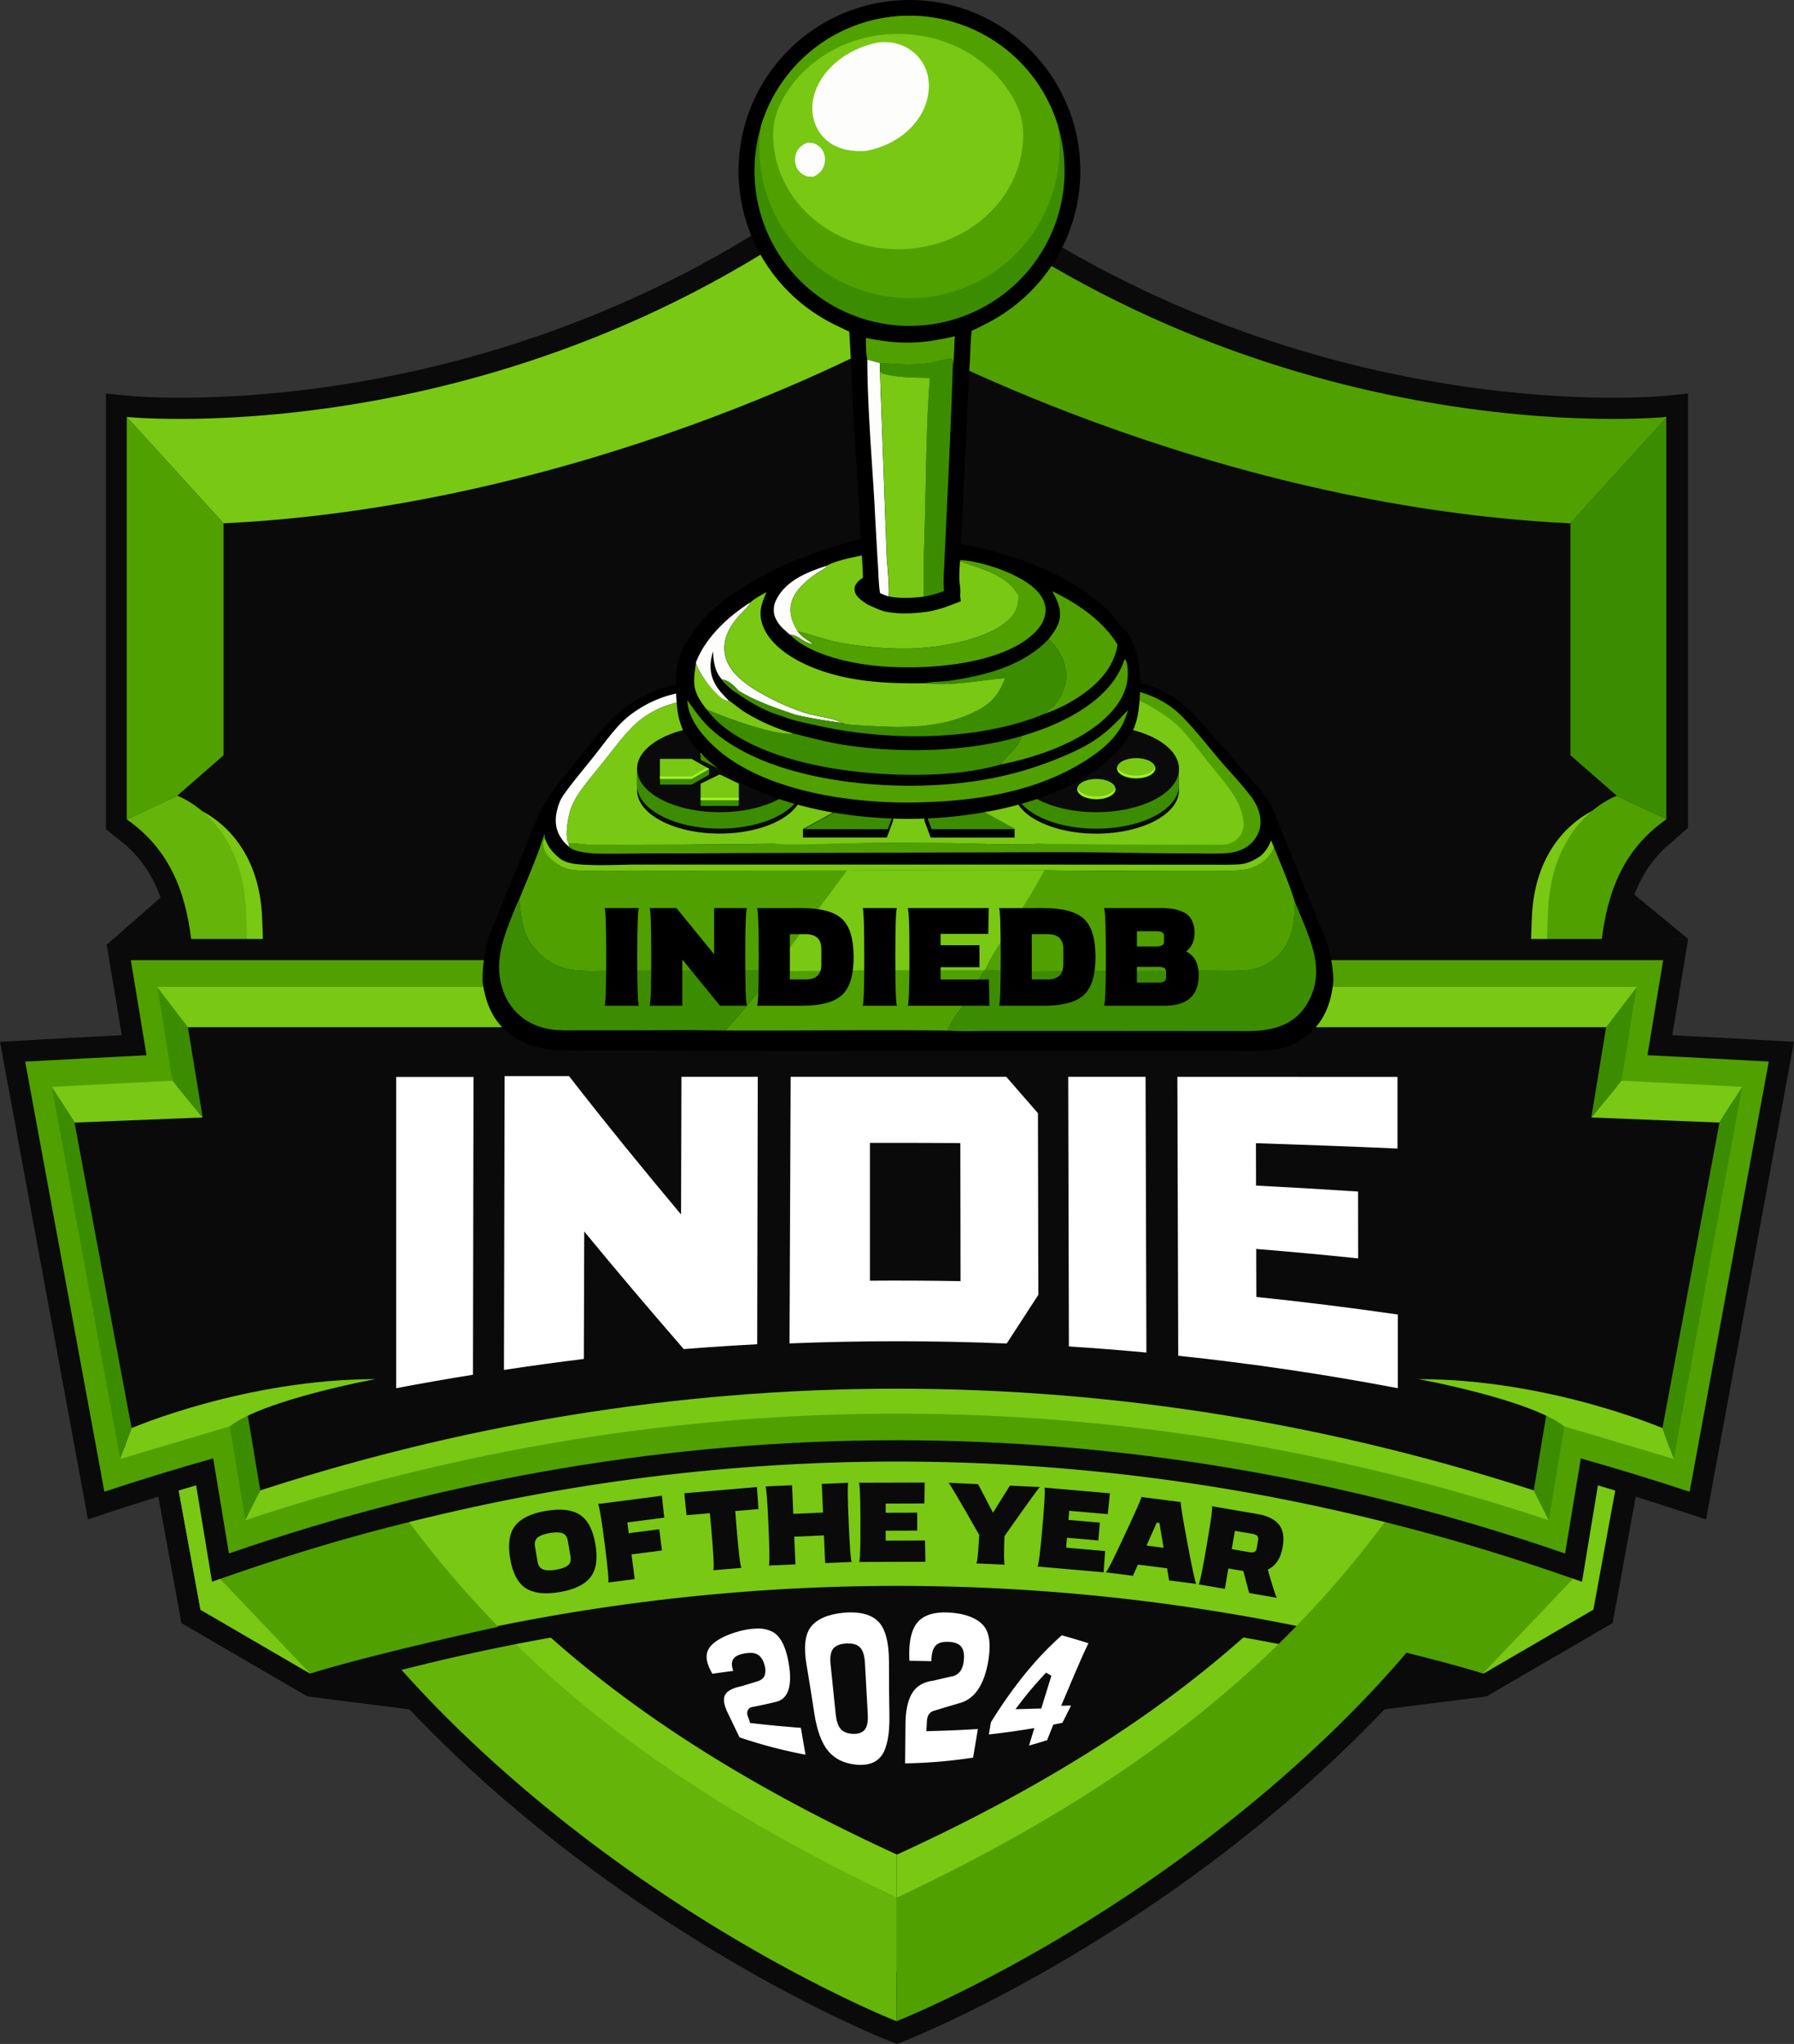 <?xml version="1.0" encoding="UTF-8"?>
<svg xmlns="http://www.w3.org/2000/svg" viewBox="0 0 1200 1367.02">
  <rect x="0" y="0" width="1200" height="1367.02" fill="#333333" stroke="none"/>
  <defs>
    <style>.cls-1{fill:#0a0a0a;}.cls-2{fill:#78c814;}.cls-3{fill:#50a000;}.cls-4{fill:#64b40a;}.cls-5{fill:#3c8c00;}.cls-6{fill:#fff;}.cls-7{fill:#a0f028;}.cls-8{fill:#fdfdfc;}</style>
  </defs>
  <g id="Layer_2" data-name="Layer 2">
    <g id="Layer_1-2" data-name="Layer 1">
      <path class="cls-1" d="M594.83,1365c-1.34-.52-33.28-13.11-81.36-39.55-44.24-24.34-111-65.52-178-123.51-32.86-28.49-62.27-57.88-87.39-87.35a621.06,621.06,0,0,1-53.59-72.66c-35-55.93-57.7-113.69-69.27-176.59-10.88-59.22-10-111.48-9.26-157.58,1.09-65.86,1.9-114.34-33.3-143.73l-11.8-9.48V263.15l15.63,1.59c.11,0,12.64,1.25,34.23,1.25,79.93,0,285.73-16.76,470.09-171.94L600,86.36l9.14,7.69C793.51,249.23,999.3,266,1079.23,266c21.58,0,34.12-1.24,34.24-1.25l15.61-1.56v290.5l-12.15,10.64c-34.84,29.42-34,77.8-33,143.43.77,46.1,1.63,98.36-9.26,157.58-11.56,62.9-34.22,120.66-69.26,176.59a621.29,621.29,0,0,1-53.57,72.65c-25.1,29.44-54.51,58.83-87.41,87.36-66.92,58-133.71,99.17-178,123.51-48.08,26.44-80,39-81.36,39.55l-5.17,2Zm-452-834.9c15.17,12,34,35.25,36.11,77.11.41,8.09.68,18.12,1,29.74,2.1,76.94,6,220.15,59.48,304.93,11.21,17.78,26.41,41.32,44.57,65.79a681.3,681.3,0,0,0,59.83,70.47c64.87,66.58,148.82,123.94,256.49,175.23,107.65-51.28,191.61-108.64,256.49-175.21a683.49,683.49,0,0,0,59.74-70.36c18.19-24.5,33.43-48.1,44.68-65.93,53.46-84.77,57.37-228,59.47-304.92.32-11.62.6-21.65,1-29.74,2.09-41.79,21-65,36.14-77.08l-21.26-18.55V363.45C912.9,355.59,801.23,322.69,728.29,296c-65.64-24.06-111.32-47-128-55.72C563.4,259.56,380.94,349.72,164.07,363.45V511.57Z"></path>
      <polygon class="cls-1" points="71.42 631.88 160.32 553.68 169.01 629.93 71.42 631.88"></polygon>
      <polygon class="cls-1" points="1129.21 627.99 1039.06 553.68 1030.38 629.93 1129.21 627.99"></polygon>
      <polygon class="cls-1" points="145.62 1054.25 220.58 1086.46 199.92 1029.57 145.62 1054.25"></polygon>
      <path class="cls-1" d="M1050.45,505.12V350C804.12,338.16,600,224.12,600,224.12S395.88,338.16,149.55,350v155.1l-31,27.07s42.88,14.9,45.92,75.72-1.21,240.25,62.65,341.52S375,1163.23,600,1269.06c225-105.83,309-218.36,372.9-319.63s59.61-280.69,62.65-341.52,45.92-75.72,45.92-75.72Z"></path>
      <path class="cls-1" d="M600,1221.62c-94.81-44.57-170.33-93.45-230.62-149.25C314,1021.08,277.86,969.84,247.11,922.12c-22.2-34.44-38.17-84.14-47.46-147.73-8-54.85-9.55-109.68-10.57-145.95-.32-11.43-.59-21.3-1-29.33-1.9-37.05-16.69-60.53-31.34-74.86L173.2,510.2V369.68c121.27-8.7,230.31-40.25,302.09-66,61-21.87,105-42.82,124.71-52.78,19.75,10,63.74,30.91,124.71,52.78,71.78,25.75,180.82,57.3,302.09,66V510.2l16.46,14.05c-14.65,14.33-29.44,37.81-31.34,74.86-.41,8-.68,17.9-1,29.32-1,36.28-2.55,91.1-10.57,146-9.29,63.58-25.26,113.29-47.46,147.73-30.75,47.72-66.85,99-122.27,150.25C770.33,1128.17,694.81,1177.05,600,1221.62Z"></path>
      <path class="cls-2" d="M1101.8,555.13v.29c-74.74,51.14-25.8,156-52.79,299-11,58.27-33.61,116.38-73.44,174.77a602.79,602.79,0,0,1-56.9,70.77,801.76,801.76,0,0,1-70.14,66.44C724,1271.56,599.67,1318.93,599.67,1318.93v-78.72l.33.15c112.26-51.44,188.54-104.55,244.61-157A658.54,658.54,0,0,0,910.3,1012c20.35-25.6,37.48-50.79,53.34-75.28,62.29-96.2,58.13-266.64,61.09-324.42s44.78-71.93,44.78-71.93Z"></path>
      <path class="cls-2" d="M599.67,1240.21v78.72s-124.29-47.37-248.85-152.53A801,801,0,0,1,280.71,1100a604.53,604.53,0,0,1-56.94-70.8C184,970.8,161.33,912.69,150.34,854.42c-27-143,21.95-247.86-52.79-299l32.92-15s41.82,14.16,44.78,71.93-1.19,228.22,61.09,324.42c15.83,24.45,32.94,49.59,53.26,75.15a654.33,654.33,0,0,0,65.82,71.46C411.43,1135.8,487.61,1188.83,599.67,1240.21Z"></path>
      <polygon class="cls-3" points="149.55 505.12 149.55 350.02 84.77 278.86 84.77 548 118.53 532.19 149.55 505.12"></polygon>
      <path class="cls-2" d="M84.77,278.86,149.55,350c240.64-11.58,441-120.68,450.12-125.72V104.91C359.76,306.84,84.77,278.86,84.77,278.86Z"></path>
      <path class="cls-3" d="M599.67,104.91V224.3l.33-.18s204.12,114,450.45,125.9l64.12-70.44v-.72S839.59,306.84,599.67,104.91Z"></path>
      <path class="cls-4" d="M599.67,1268.91v82.87S472.22,1301.9,344.49,1191.2c-33.15-28.73-61.59-57.33-85.89-85.82a604,604,0,0,1-52.36-71c-35.91-57.32-56.81-114.4-67.33-171.63C111.23,712.22,161.42,601.84,84.78,548l33.75-15.81s42.89,14.9,45.92,75.72-1.22,240.25,62.65,341.53c13.72,21.77,28.38,44,45.18,66.68A695.77,695.77,0,0,0,333.34,1088C392.08,1148.32,473.81,1209.66,599.67,1268.91Z"></path>
      <path class="cls-1" d="M988.48,1132.78a1329.38,1329.38,0,0,0-655.91-30.67c-40.52,8.31-81.26,18.63-121.06,30.67l-5.91,1.79-31.18-18.14-53.08-30.89L102.93,984.8l12.18-3.65c5.42-1.62,10.79-3.2,16-4.7L146.41,972l10.47,63.33a1407.31,1407.31,0,0,1,148.44-41.62c22.4-5,45.27-9.44,68-13.29a1361.22,1361.22,0,0,1,226.39-19.13h.65c149.59,0,298.54,24.95,442.79,74L1053.58,972l15.34,4.42c5.16,1.5,10.54,3.08,16,4.7l12.18,3.65-18.41,100.74-84.26,49Z"></path>
      <polygon class="cls-5" points="1050.45 350.02 1050.45 505.12 1081.47 532.19 1114.57 547.7 1114.57 279.58 1050.45 350.02"></polygon>
      <path class="cls-3" d="M1114.57,547.7v.3c-76.64,53.84-26.45,164.22-54.13,314.76C1049.92,920,1029,977.07,993.1,1034.39a602.47,602.47,0,0,1-52.34,71c-24.29,28.51-52.74,57.1-85.9,85.84-127.73,110.7-255.19,160.58-255.19,160.58v-82.87a3.31,3.31,0,0,1,.33.15c126-59.29,207.84-120.67,266.64-181a696.53,696.53,0,0,0,61-71.8c16.83-22.67,31.53-45,45.28-66.81,63.87-101.28,59.61-280.7,62.65-341.53s45.92-75.72,45.92-75.72Z"></path>
      <path class="cls-2" d="M1080.81,994.75l-15,81.81-73.27,42.64a1343.21,1343.21,0,0,0-662.87-31q-61.56,12.63-122.32,31l-25.84-15-47.43-27.61-14.95-81.81q7.92-2.37,15.83-4.66l10.6,64.16,10.12-3.49a1391,1391,0,0,1,152.66-43.17q33.53-7.43,67.26-13.15a1342,1342,0,0,1,224-18.93h.65c150,0,299.38,25.36,443.94,75.25l10.12,3.49,10.6-64.16Q1072.9,992.37,1080.81,994.75Z"></path>
      <path class="cls-1" d="M395,1054.79q-5.76,7.47-20.6,10t-22.75-2.61q-7.9-5.13-10.39-19.69t3.27-22q5.76-7.47,20.6-10t22.75,2.61q7.9,5.14,10.39,19.69T395,1054.79Zm-23.15-4.92q5.67-1,8.06-2.95c1.59-1.32,2.16-3.35,1.69-6.09l-1.73-10.14c-.48-2.79-1.68-4.54-3.62-5.26s-4.8-.76-8.58-.11-6.54,1.67-8.12,3-2.15,3.39-1.69,6.08l1.73,10.15c.45,2.64,1.69,4.33,3.71,5.09S368.2,1050.5,371.88,1049.87Z"></path>
      <path class="cls-1" d="M444.33,1015l-24.69,3.21.93,7.2,20.42-2.65,1.76,14.2-20.34,2.64,2.14,16.51-17.71,2.3q.78-1.56-2.43-26.4T400,1005.89l42.71-5.54Z"></path>
      <path class="cls-1" d="M507.34,1009.27l-15.54,1.33q.24,3.61.92,11.69,2.13,25,3.23,26.31l-18.85,1.61q.93-1.51-1.19-26.49-.69-8.07-1.08-11.68l-15.61,1.33-1.48-14.69,48.57-4.13Z"></path>
      <path class="cls-1" d="M567.42,991.7q-.85,1.49.24,26.51t2.06,26.43l-17.78.77-.8-18.53-19.89.87.81,18.52-17.77.77q.84-1.47-.25-26.5t-2-26.43l17.77-.77.83,19.13,19.89-.86-.84-19.14Z"></path>
      <path class="cls-1" d="M618.73,1030.3l.27,14.22-44.36.12q1-1.44.92-26.49t-1.06-26.49l44-.12-.19,14-25.89.07,0,6.13,21.11-.06,0,12-21.12.06,0,6.66Z"></path>
      <path class="cls-1" d="M695.56,994.55q-1.74,1.59-23.67,32.84-.67,17.85.17,19.1l-19-.89q1-1.15,1.95-19-19-33.4-20.49-34.91l19.74.93,9.94,19.1,11.3-18.11Z"></path>
      <path class="cls-1" d="M739.2,1037.36l-1,14.2L694,1047.71q1.11-1.35,3.28-26.31t1.32-26.47l43.81,3.81L741,1012.67l-25.79-2.24-.53,6.1,21,1.83-1,11.92-21-1.83-.58,6.63Z"></path>
      <path class="cls-1" d="M782,1057l-1.33-8.1-19.52-2.5-3.32,7.51-18.1-2.31q1.53-1.18,12.6-25.1,10.8-23,11.17-25.28l26.27,3.36q-.21,2.26,4.45,27.28,4.9,26.12,5.95,27.47Zm-15.1-23.3,11.41,1.46-2.76-16.6-1.8-.23Z"></path>
      <path class="cls-1" d="M835.57,1065.43l-3.93-14.73-10-1.71-2.35,13.65-17.53-3q1.11-1.11,5.38-26t3.58-26.26l30.59,5.25q9.63,1.65,14,6.86t2.69,15q-2,11.57-10,15.26,5,17.45,6.13,18.87ZM826,1023.85l-2.1,12.23,11.64,2a5.86,5.86,0,0,0,3.6-.19,3.31,3.31,0,0,0,1.48-2.55l.88-5.15a3.32,3.32,0,0,0-.57-3,5.85,5.85,0,0,0-3.29-1.37Z"></path>
      <path class="cls-3" d="M333.34,1088c-16.28,3.54-34.5,7.65-52.63,12-7.42,1.77-14.84,3.57-22.11,5.39-19,4.71-36.84,9.48-51.2,13.82l-25.84-15-38.32-38.87,2.37-11,10.12-3.49q25.17-8.7,50.51-16.37c5.84-1.78,11.69-3.5,17.53-5.2q24.18-7,48.51-13.07A695.77,695.77,0,0,0,333.34,1088Z"></path>
      <path class="cls-3" d="M1056.11,1065.3l-38.32,38.87-25.84,15c-14.16-4.29-32.09-9.07-51.19-13.84-7.24-1.82-14.65-3.63-22.09-5.4-17.87-4.27-35.88-8.38-52-11.91a696.53,696.53,0,0,0,61-71.8q24.06,6,48,12.94c5.85,1.7,11.7,3.42,17.53,5.2q25.35,7.68,50.52,16.37l10.11,3.49Z"></path>
      <polygon class="cls-2" points="207.39 1119.2 145.62 1054.25 135.01 990.09 119.18 994.75 134.13 1076.55 207.39 1119.2"></polygon>
      <polygon class="cls-2" points="991.95 1119.2 1053.73 1054.25 1064.34 990.09 1080.17 994.75 1065.22 1076.55 991.95 1119.2"></polygon>
      <path class="cls-6" d="M538.79,1173.56a327.87,327.87,0,0,1-44.12-11.6l-8-16.6c-2.45-5.14-3-8.92-1.81-11.53s4.85-4.75,10.28-5.89l.16,0c3.37-1,6.9-2.07,10.79-3.29,2.81-.74,4.67-2.14,5.41-4.17a11.2,11.2,0,0,0-.05-6.65c-.83-3.22-2.22-5.55-4.12-6.92a9.09,9.09,0,0,0-5.4-1.44,22.24,22.24,0,0,0-3.85.37c-3.86.67-6.33,1.87-7.54,3.68s-1.31,4.35-.19,7.62c0,.13.08.26.13.38-4.71.6-9.4,1.24-14,1.9-.84-1.54-1.37-2.56-1.66-3.18-2.87-6.12-2.89-10.73-.07-14.53,3.25-4.32,10.15-8.1,19.42-10.63a48.73,48.73,0,0,1,12.56-1.9A20.68,20.68,0,0,1,517,1091.5c5,2.84,8.53,9.66,10.45,20.28,2.78,15.59-.07,24.49-8.46,26.44-5.61,1.37-10.71,2.49-15.63,3.42a4.05,4.05,0,0,0-3,1.86,5.08,5.08,0,0,0-.13,4.37l1.54,4.47,1.31.15c10.69,1.24,21.66,2.28,32.63,3.1Q537.25,1164.59,538.79,1173.56Z"></path>
      <path class="cls-6" d="M575.69,1180.36c-.94,0-1.93,0-2.93-.14-7.93-.72-14.21-3.73-18.68-9s-7.59-13.73-9.38-25.24-3.43-22.26-5.21-32.65c-2-11.81-1-20,2.79-25.14,4-5.33,11.67-8.65,22.17-9.59,1.63-.14,3.22-.22,4.73-.22,8.25,0,14.46,2.11,18.45,6.27,4.62,4.78,7,13.77,7,26.72,0,11.56.07,23.34.3,36s-1.66,21.9-5.24,26.78C586.64,1178.34,582.06,1180.36,575.69,1180.36Zm-8.36-81.19c-.4,0-.81,0-1.24,0-4.46.25-7.51,1.56-9.07,3.91-1.45,2.18-1.92,5.5-1.44,10.14l3.39,33c.46,4.52,1.47,7.72,3.07,9.79,1.74,2.24,4.6,3.45,8.51,3.61h.71c3.64,0,6.2-1.15,7.6-3.43s1.83-5.41,1.58-10l-1.9-34c-.26-4.82-1.27-8.13-3.07-10.16S571,1099.17,567.33,1099.17Z"></path>
      <path class="cls-6" d="M605.67,1152.79c.12-9.1,1.67-16,4.61-20.61s7.42-7.18,13.57-8.06h.1l.1,0c4.09-1,8.1-1.93,11.93-2.78a9.25,9.25,0,0,0,6.46-3.75,15.78,15.78,0,0,0,2.25-7.2c.38-3.77-.08-6.59-1.42-8.63-1.45-2.2-4.39-3.45-8.72-3.69-.44,0-.86,0-1.27,0-3.31,0-5.78.83-7.36,2.45s-2.64,4.6-2.87,8.7q-.06,1-.09,1.8c-4.86-.12-9.77-.2-14.65-.24-.09-2.53-.13-4.3-.12-5.37.12-10.4,2.42-17.72,6.84-21.75,3.8-3.49,9.53-5.26,17-5.26,1.51,0,3.11.07,4.76.22,9.85.9,17.19,3.94,21.21,8.78,3.83,4.62,4.85,12.16,3.12,23-2.6,16-8.91,25.6-18.76,28.51-5.35,1.55-11,3.24-17.7,5.3-1.93.51-4.39,2.14-4.65,6.93l-.37,6.68,2.26-.06c10.75-.26,21.57-.73,32.2-1.38q-1.61,9.56-3.22,19.13a330.72,330.72,0,0,1-45.45,3.84Z"></path>
      <path class="cls-6" d="M691.87,1155.76l-3.32.54c-8.91,1.46-18,2.71-27.11,3.72l1.41-8.23c14.81-23.91,30.74-43.44,47.38-58.07,6,1.63,11.95,3.41,17.83,5.31-1.74,3.41-5.45,11.53-14,31.8l-4.24,10,6.61-.16q-2.89,5.76-5.78,11.55c-1.65.34-3.29.68-4.94,1l-1.1.22-.43,1c-2.27,5.54-3.26,8.11-3.71,9.39-4,1.27-8.09,2.48-12.15,3.61Zm7.88-37.1a242.15,242.15,0,0,0-17.87,21l-2.65,3.47,4.36-.12,11.4-.32,1.49,0,6.78-21.91Z"></path>
      <polygon class="cls-1" points="994.39 1134.57 917.89 1144.22 948.76 1113.35 994.39 1134.57"></polygon>
      <polygon class="cls-1" points="205.6 1134.57 281.45 1144.22 250.58 1113.35 205.6 1134.57"></polygon>
      <path class="cls-1" d="M1200,696.76l-58.82,319.48-15.46-5.11c-11.67-3.86-23.46-7.61-35.27-11.24-3.34-1-6.68-2-10-3a4.69,4.69,0,0,0-.61-.18q-5.5-1.66-11-3.28l-10.65,64.46-3.93-1.35-2-.69-10-3.45q-25-8.64-50.23-16.28-8.81-2.67-17.61-5.22-23.94-6.91-48-12.94h0q-8.68-2.17-17.4-4.22-9.39-2.25-18.82-4.33a1335.09,1335.09,0,0,0-580.3,0q-9.42,2.08-18.83,4.33-8.7,2-17.39,4.22h0Q249.26,1024,225,1031c-5.89,1.7-11.75,3.44-17.62,5.23l-4.56,1.4q-22.62,7-45.11,14.71l-9.14,3.17-1.34.45-2.2.77-3.22,1.1L131.2,993.4c-3.88,1.14-7.76,2.28-11.64,3.46q-5,1.5-10,3c-11.81,3.62-23.59,7.37-35.26,11.23l-15.46,5.11L0,696.76l16.07-.91c21.7-1.22,43.61-2.38,65.35-3.47l-8-48.26-2-12.24L75.84,628H1129.21l-10.64,64.39c21.74,1.09,43.66,2.25,65.36,3.47Z"></path>
      <path class="cls-3" d="M1183.13,710q-40.56-2.29-81.16-4.26,5.25-31.8,10.51-63.59H87.52Q92.77,674,98,705.77q-40.61,2-81.16,4.26L69.82,997.66q36.24-12,72.78-22.3,5.27,31.8,10.52,63.6C445.52,938,754.48,938,1046.88,1039q5.26-31.8,10.52-63.6,36.52,10.32,72.78,22.3Z"></path>
      <path class="cls-1" d="M1033,1011.81C891.73,965.27,746.09,941.67,600,941.67s-291.72,23.6-432.95,70.14L156.7,949.19l-18.28,5.16c-18.27,5.16-36.76,10.71-55,16.52L39.13,730.41c19.91-1.08,39.95-2.11,59.64-3.06l21.08-1-10.34-62.56h981l-10.34,62.56,21.08,1c19.7.95,39.74,2,59.64,3.06L1116.6,970.87c-18.25-5.81-36.74-11.36-55-16.52l-18.28-5.16Z"></path>
      <path class="cls-1" d="M1067.15,744.69l9.92-60.45H122.93l9.92,60.45-85.79,3.43L86.34,958.5l75.33-22.64,10.71,64.38,2.27-.74c138.83-45.09,281.94-68,425.35-68s286.52,22.87,425.35,68l2.27.74,10.71-64.38,75.32,22.64,39.29-210.38ZM144.26,755.93l-9.84-60h931.16l-9.84,60,85.48,3.42-34.55,185-75.55-22.71-10.68,64.18c-137.32-43.79-278.77-66-420.44-66s-283.13,22.21-420.44,66l-10.68-64.18L93.33,944.38l-34.55-185Z"></path>
      <polygon class="cls-2" points="34.63 726.87 49.85 750.79 135.57 747.37 115.42 722.75 34.63 726.87"></polygon>
      <polygon class="cls-2" points="105.05 659.99 109.52 687.02 1090.51 687.02 1094.95 659.99 105.05 659.99"></polygon>
      <polygon class="cls-5" points="135.57 747.37 125.67 687.02 105.05 659.99 115.42 722.75 135.57 747.37"></polygon>
      <polygon class="cls-5" points="49.85 750.79 88.01 955.14 80.45 975.78 34.63 726.87 49.85 750.79"></polygon>
      <polygon class="cls-2" points="88.01 955.14 163.38 932.48 153.66 953.98 80.45 975.78 88.01 955.14"></polygon>
      <path class="cls-2" d="M164,1000.1c142.16-47.34,288.76-71.34,436-71.34s293.8,24,436,71.34v16.7C893.8,969.46,747.2,945.46,600,945.46s-293.8,24-436,71.34Z"></path>
      <polygon class="cls-5" points="163.38 932.48 174.1 996.89 164.04 1016.8 153.66 953.98 163.38 932.48"></polygon>
      <polygon class="cls-2" points="1165.37 726.87 1150.15 750.79 1064.43 747.37 1084.58 722.75 1165.37 726.87"></polygon>
      <polygon class="cls-5" points="1064.43 747.37 1074.33 687.02 1094.95 659.99 1084.58 722.75 1064.43 747.37"></polygon>
      <polygon class="cls-5" points="1150.15 750.79 1111.99 955.14 1119.55 975.78 1165.37 726.87 1150.15 750.79"></polygon>
      <polygon class="cls-2" points="1111.99 955.14 1036.62 932.48 1046.35 953.98 1119.55 975.78 1111.99 955.14"></polygon>
      <polygon class="cls-5" points="1036.62 932.48 1025.9 996.89 1035.96 1016.8 1046.35 953.98 1036.62 932.48"></polygon>
      <path class="cls-2" d="M1112,955.14s-76-32.77-163.23-32.77c0,0,74.21,13.48,97.59,31.61Z"></path>
      <path class="cls-2" d="M88,955.14s76-32.77,163.23-32.77c0,0-74.21,13.48-97.59,31.61Z"></path>
      <path d="M526.35,449.63c-4.18,2.05-8,4.56-12.11,6.73-15.5,0-11.87-.26-27.35-.27-10.89,0-22.25-.71-33.51,1.47-1.29.25-2.59.54-3.88.87s-2.59.67-3.88,1.06-2.58.81-3.85,1.25-2.57.93-3.83,1.45-2.53,1.05-3.78,1.62-2.5,1.18-3.73,1.81-2.45,1.3-3.66,2-2.4,1.41-3.58,2.16-2.57,1.71-3.83,2.61-2.49,1.84-3.69,2.81-2.39,2-3.54,3-2.27,2.1-3.35,3.19c-6.17,6.17-11.51,13.38-17.1,20.27-9.09,11.21-22.18,25.9-29.06,38.72-4.94,9.2-8.4,19.25-12.41,29.14l-20.54,50.35a91.42,91.42,0,0,0-6.86,36.75c1.92,14.12,6.77,25.63,17,34,8,6.52,17.65,10.38,29.12,11.33,10.75.88,22.13.52,33.16.59l36.11,0q87.7.74,175.63.18l176.79.1,24.61,0c14.29-.06,35.26,1.56,47-3.29,18.61-7.67,28-22.7,29.68-44a89.37,89.37,0,0,0-3.65-22.65c-2.39-7.62-5.81-15.27-8.8-22.6l-14-34.33-9.87-24.11c-2.19-5.36-4-11.25-7.3-16.31-4.4-6.84-10.63-13.18-16-19.32-5.86-6.71-11.46-13.31-17.13-19.69-15-16.92-26-32.22-49.37-38.81A71.28,71.28,0,0,0,751,455c-6.89-.42-13.24.5-20,.52-17.22.08-15.55-.27-32.68.26-3.63-2.17-7.23-4.3-11-6.25q-79.44,0-159-.89C527.71,449,527,449.29,526.35,449.63Z"></path>
      <path class="cls-3" d="M698.65,582.07c-7.52,14.71-17.42,29.27-26.9,44.54-4.25,6.86-9.48,14.28-12.87,22.16l-.3.13c-4.42,7.16-8.8,14.57-13.49,22-3.55,5.58-8.71,11.89-11.24,18.37-49.6-.63-99.31.15-148.91-.08,5.52-5.44,31.16-35.6,32-39.87l-82,.05-29.49,0c-9.35,0-19,.59-27.51-1.63-9.76-2.56-16.19-8.38-22-15.38-6.56-8-7.79-20.39-8.59-31.09,6-14.57,12.79-30.47,16.83-43.56l.39,3.34c2,5.88,5.62,9.87,10.64,13.7a4.06,4.06,0,0,1-.82,2.92c-.2.24-.43.47-.66.7l.91.82A25.78,25.78,0,0,0,384,582c6.92.58,14.38.25,21.52.25l37.32.06,123.84-.11C610.62,582.09,654.63,581.57,698.65,582.07Z"></path>
      <path class="cls-6" d="M380.81,566.36a22.17,22.17,0,0,1-5.56-6c-4.59-6.84-4.45-14.87-.85-24a22.43,22.43,0,0,1,2.73-4.92c6-8.47,13-16.67,19.26-24.52s12-16,18.69-23A65.76,65.76,0,0,1,427,474.37c1.07-.69,2.16-1.34,3.26-2s2.21-1.23,3.33-1.81,2.26-1.12,3.41-1.64,2.3-1,3.46-1.46,2.33-.9,3.5-1.3,2.35-.77,3.53-1.11,2.36-.65,3.55-.93,2.36-.52,3.55-.74c10.43-1.94,21.4-1,31.53-1,13.46-.14,7.61-.2,21-.18-1.9,1.73-3.74,3.5-5.55,5.33-10.46-.15-1.45-.23-11.94-.27-18.81,0-38.46-.86-56.9,11.06a54.18,54.18,0,0,0-8.86,7c-7.42,7.4-14,16.34-20.69,24.76-5.07,6.35-10.75,12.88-15.45,19.75A49.68,49.68,0,0,0,382.18,540c-2.25,5.82-4.64,19.71-1.82,24.14Z"></path>
      <path class="cls-2" d="M850.22,562a24.93,24.93,0,0,1-6.93,10.38c-4.23,2.85-8.56,5.3-14.55,5.69-6.83.46-14,.21-21,.23H770.22l-90.85-.07-222,0-30.88,0c-11.7,0-37.65,1.44-46.63-1.43a24.47,24.47,0,0,1-4.62-2.06c-5-3.83-8.59-7.82-10.64-13.7a4.3,4.3,0,0,0-1.26,3.3c.3,6.3,5.45,11,10.42,14l.91.82A25.79,25.79,0,0,0,384,582c6.92.57,14.38.23,21.52.23l37.32.07,123.84-.1c44-.09,88-.61,132-.11,36.25.42,48.68.31,84.83.17l29.44,0c6.72,0,13.78.32,20.09-.66a26.48,26.48,0,0,0,13.13-6.22c2.52-2.07,5.14-5.42,6-8.61Z"></path>
      <path class="cls-5" d="M347.38,601.28c.8,10.71,2,23.14,8.59,31.09,5.84,7,12.26,12.82,22,15.38,8.47,2.22,18.16,1.64,27.51,1.63l29.49,0,82-.05c-.84,4.27-26.47,34.43-32,39.87-32.6-.49-37.68-.1-70.38-.1H387.62c-6.48,0-13.15.26-19.3-.66-1-.15-2-.33-2.91-.55s-1.9-.45-2.82-.72-1.84-.56-2.73-.89-1.76-.67-2.62-1.05-1.69-.79-2.51-1.22-1.61-.9-2.39-1.38-1.53-1-2.27-1.53-1.44-1.1-2.13-1.68-1.36-1.19-2-1.82-1.26-1.28-1.85-2-1.17-1.36-1.72-2.08-1.06-1.45-1.56-2.2-1-1.53-1.41-2.32-.87-1.6-1.26-2.43-.76-1.66-1.1-2.52-.65-1.73-.94-2.62c-4.81-15.12-1.48-29,5.31-46.12C343.26,610.6,345.05,605.8,347.38,601.28Z"></path>
      <path class="cls-5" d="M865.92,602.6C875.74,626.78,886.6,647,876,668.28c-7.91,16-22.07,21.26-41.51,21.34l-121.24-.1-50.86,0c-9.48,0-19.1.45-28.58-.26,2.53-6.47,7.69-12.78,11.23-18.36,4.69-7.39,9.08-14.81,13.5-22l.3-.13c21.48,1.6,43.18,1.09,64.53.81l50-.2,31.26-.11c10.29,0,21.16.54,31.06-.52a31.83,31.83,0,0,0,13.06-4.83C863.07,635.09,866.62,620.2,865.92,602.6Z"></path>
      <path class="cls-3" d="M846.14,575.31c2.52-2.07,5.14-5.42,6-8.61,4.63,11.39,10,23.67,13.79,35.9.7,17.6-2.85,32.49-17.18,41.32a31.83,31.83,0,0,1-13.06,4.83c-9.9,1.06-20.77.48-31.06.52l-31.26.11-50,.2c-21.35.28-43,.79-64.53-.81,3.39-7.88,8.62-15.3,12.87-22.15,9.48-15.28,19.39-29.84,26.9-44.55,36.25.42,48.68.31,84.83.17l29.44,0c6.72,0,13.78.32,20.09-.66A26.48,26.48,0,0,0,846.14,575.31Z"></path>
      <path class="cls-3" d="M704.82,461.46c13.2-.12,14.66.11,27.81-.16,7.5-.16,14.33-1.35,22.2-.16a67.43,67.43,0,0,1,25.29,9.5,56,56,0,0,1,8.86,6.87c9.54,9.27,18,20.3,27,30.92,6.62,7.75,14.34,15.7,20.71,24.13a33.24,33.24,0,0,1,4.57,7.87c3.07,7.84,2.3,14.64-1.58,20.29-.23.34-.46.67-.71,1s-.5.63-.77.94-.55.61-.83.9-.59.57-.89.85-.63.54-.95.8l-1,.76-1.06.7c-.36.22-.73.44-1.11.65s-.76.4-1.15.59-.8.37-1.21.54-.82.33-1.25.48-.85.29-1.29.43-.88.25-1.33.36-.9.21-1.37.3-.93.18-1.4.25-.95.13-1.43.18c-7.11.75-15,.34-22.38.32q-20.1,0-40.28-.35c-32.1-.49-40.84-.5-72.81-.43l-196,.56c-24.76.18-26.17.24-50.88.17-13.26,0-26.66.47-39.81.17-4.83-.11-16.52-1.18-19-4.52l-.45-2.22c4.73-.5,10,.89,14.78.88l63-.15L605,563.72q23-.06,46.12.5c14.28.34,29.11.94,43.24.09a115.78,115.78,0,0,0,12.58-1.4,109.83,109.83,0,0,0,12.05-2.72c17.41-5,27-13.29,35.95-26.12-1.24-.25-2.49-.51-3.71-.85a28.72,28.72,0,0,1-13.86-9.48c-3.67-4.74-5.22-10.56-4.4-15.36,0-.28.1-.55.16-.82s.13-.54.21-.8.16-.53.26-.78.2-.51.31-.76.23-.5.35-.74.26-.48.4-.71.29-.46.45-.68.32-.44.49-.65.34-.42.53-.62a7.94,7.94,0,0,1,.57-.59c.2-.2.4-.38.61-.56s.43-.36.65-.52.45-.34.69-.49.47-.31.72-.45.5-.28.75-.42l.79-.37c4.39-2,9.8-2,15.23-.51a34.51,34.51,0,0,1-1.42-8.45c-1.54-2.54-30.73-2.32-32.75-4.6C714.88,474.51,713.38,466.66,704.82,461.46Z"></path>
      <path class="cls-2" d="M566.63,582.18c44-.09,88-.61,132-.11-7.51,14.71-17.42,29.27-26.9,44.55-4.25,6.85-9.48,14.27-12.87,22.15l-.3.13q-43.07-.23-86.12.07-18.6.45-37.17.44c-5.88,0-12.1.41-17.88-.22,4.44-5.61,8.4-11.73,12.5-17.35q12-16.65,23.62-32C558,593.81,562.14,587.8,566.63,582.18Z"></path>
      <path class="cls-2" d="M823.88,529.81c-4.69-6.87-10.36-13.39-15.42-19.75-5.93-7.45-11.72-15.31-18.1-22.14a73,73,0,0,0-11.13-9.46c-18.48-12.09-18.74-11.26-37.63-11.22l-13,.07c-5.58,0-11.1.1-17.06.18h-.05c3.26,4.27,3.26,5.44,4.46,8.26,2.53,5.24,4.9,18.55,4.12,24-.18,1.2-.38,2.39-.61,3.59a53.26,53.26,0,0,1-6.29,10c-12.75,15.1-35.92,23.35-57.75,28a252.77,252.77,0,0,1-49.54,5h-.29a252.56,252.56,0,0,1-49.52-5c-21.82-4.65-45-12.9-57.68-28a52.1,52.1,0,0,1-6.26-10c-.23-1.2-.43-2.39-.61-3.59-.77-5.47,1.64-18.78,4.18-24a40.19,40.19,0,0,1,5.82-8.24l-1.39,0q-8.54-.12-17.08-.18c-4.31,0,10.86-.06,6.54-.07-18.81,0-38.47-.86-56.91,11.07a53.59,53.59,0,0,0-8.86,7c-7.42,7.4-14,16.34-20.69,24.76-5.07,6.36-10.76,12.88-15.45,19.75A49.87,49.87,0,0,0,382.18,540c-2.25,5.83-4.64,19.72-1.83,24.16,4.74-.51,10,.88,14.79.87l63-.15,59.09-.56h0c14.14.85,28.95.25,43.24-.09q8.36-.19,16.72-.32l27.8-.19h1.59l27.8.19q8.37.12,16.73.32c14.28.34,29.1.94,43.23.09h0l59.08.56,63,.15h.14c10.5,0,16.76-7.46,15-17.15a49.88,49.88,0,0,0-2.08-7.88A50.7,50.7,0,0,0,823.88,529.81Z"></path>
      <path class="cls-1" d="M788.61,517.71v0c0-16-24.74-28.95-55.27-28.95s-55.28,13-55.28,28.95v10.91c0,16,24.75,28.94,55.28,28.94s55.27-13,55.27-28.94V517.71Z"></path>
      <path class="cls-5" d="M788.61,514.31v0c0-16-24.74-28.94-55.27-28.94s-55.28,13-55.28,28.94v10.91c0,16,24.75,29,55.28,29s55.27-13,55.27-29V514.31Z"></path>
      <path class="cls-1" d="M481.41,488.72c-30.53,0-55.27,13-55.27,28.95v10.91c0,16,24.74,28.94,55.27,28.94s55.28-13,55.28-28.94V517.67C536.69,501.68,511.94,488.72,481.41,488.72Z"></path>
      <path class="cls-5" d="M481.41,485.32c-30.53,0-55.27,13-55.27,28.94v10.91c0,16,24.74,29,55.27,29s55.28-13,55.28-29V514.26C536.69,498.28,511.94,485.32,481.41,485.32Z"></path>
      <path d="M678.59,554.62l-.06,0h.18L666.77,548l-4.67-2.58-3-1.66-.78-.43c-.16-.24-39.83,0-40-.07l0,.1h0l0,.1h0l0,.1h0l0,.1h0l0,.1h0l0,.1h0l0,.1h0l0,.1h0l0,.1h0l0,.1h0l0,.1h0l0,.1h0l0,.1h0l0,.1h0l0,.1h0l0,.1h0l0,.1h0l0,.1h0l0,.1h0l0,.1h0l0,.1h0l0,.1h0l0,.1h0l0,.1h0l0,.1h0l0,.1h0l0,.1h0l0,.1h0l0,.1h0l0,.1h0l0,.1h0l0,.1h0l0,.1h0l0,.1h0l0,.1h0l0,.1h0l0,.1h0l0,.1h0l0,.1h0l0,.1h0l0,.1h0l0,.1h0l0,.1h0l0,.11h0l0,.1h0l0,.1h0l0,.1h0l0,.1h0l0,.1h0l0,.1h0l0,.1h0l0,.1h0l0,.1h0l0,.1h0l0,.1h0l0,.1h0l4.21,11.34h56.2l-.18-.1h.18l-.18-.1h.18l-.18-.1h.18l-.18-.1h.18l-.18-.1h.18l-.18-.1h.18l-.18-.1h.18l-.18-.1h.18l-.18-.1h.18l-.18-.1h.18l-.18-.1h.18l-.18-.1h.18l-.18-.1h.18l-.18-.1h.18l-.18-.1h.18l-.18-.1h.18l-.18-.1h.18l-.18-.1h.18l-.18-.1h.18l-.18-.1h.18l-.18-.1h.18l-.18-.1h.18l-.18-.1h.18l-.18-.1h.18l-.18-.1h.18l-.18-.1h.18a1.08,1.08,0,0,0-.18-.11h.18l-.18-.1h.18l-.18-.1h.18l-.18-.1h.18l-.18-.1h.18l-.18-.1h.18l-.18-.1h.18l-.18-.1h.18l-.18-.1h.18l-.18-.1h.18l-.18-.1h.18l-.18-.1h.18l-.18-.1h.18l-.18-.1h.18l-.18-.1h.18l-.18-.1h.18l-.18-.1h.18l-.18-.1h.18l-.18-.1h.18l-.18-.1h.18l-.18-.1h.18l-.18-.1h.18l-.18-.1h.18l-.18-.1h.18l-.18-.1h.18l-.18-.1h.18l-.18-.1h.18l-.18-.1h.18l-.18-.1h.18Z"></path>
      <path d="M597.42,543.28v0c-.13.07-39.89-.14-40,.07l-.78.43-2.94,1.62L549,548,537,554.59h.18l-.18.1h.18l-.18.1h.18l-.18.1h.18l-.18.1h.18l-.18.1h.18l-.18.1h.18l-.18.1h.18l-.18.1h.18l-.18.1h.18l-.18.1h.18l-.18.1h.18l-.18.1h.18l-.18.1h.18l-.18.1h.18l-.18.1h.18l-.18.1h.18l-.18.1h.18l-.18.1h.18l-.18.1h.18l-.18.1h.18l-.18.1h.18l-.18.1h.18l-.18.1h.18l-.18.1h.18l-.18.1h.18l-.18.1h.18l-.18.1h.18l-.18.1h.18l-.18.1h.18l-.18.11h.18l-.18.1h.18l-.18.1h.18l-.18.1h.18l-.18.1h.18l-.18.1h.18l-.18.1h.18l-.18.1h.18l-.18.1h.18l-.18.1h.18l-.18.1h.18l-.18.1h.18l-.18.1h.18l-.18.1h.18l-.18.1h.18l-.18.1h.18l-.18.1h.18l-.18.1h.18l-.18.1h.18l-.18.1h.18l-.18.1h.18l-.18.1h.18l-.18.1h.18l-.18.1h.18l-.18.1h.18l-.18.1h.18l-.18.1h56.2l4.21-11.34h0l0-.1h0l0-.1h0l0-.1h0l0-.1h0l0-.1h0l0-.1h0l0-.1h0l0-.1h0l0-.1h0l0-.1h0l0-.1h0l0-.1h0l0-.11h0l0-.1h0l0-.1h0l0-.1h0l0-.1h0l0-.1h0l0-.1h0l0-.1h0l0-.1h0l0-.1h0l0-.1h0l0-.1h0l0-.1h0l0-.1h0l0-.1h0l0-.1h0l0-.1h0l0-.1h0l0-.1h0l0-.1h0l0-.1h0l0-.1h0l0-.1h0l0-.1h0l0-.1h0l0-.1h0l0-.1h0l0-.1h0l0-.1h0l0-.1h0l0-.1h0l0-.1h0l0-.1h0l0-.1h0l0-.1h0l0-.1h0l0-.1h0l0-.1h0l0-.1h0l0-.1h0l0-.1h0l0-.1h0l0-.1h0Z"></path>
      <polygon class="cls-5" points="618.97 543.28 618.98 543.32 619 543.35 619.01 543.39 619.02 543.42 619.04 543.46 619.05 543.49 619.06 543.53 619.08 543.57 619.09 543.6 619.1 543.64 619.12 543.67 619.13 543.71 619.14 543.75 619.16 543.78 619.17 543.82 619.18 543.86 619.2 543.89 619.21 543.93 619.23 543.97 619.24 544.01 619.25 544.04 619.27 544.08 619.28 544.12 619.29 544.15 619.31 544.19 619.32 544.23 619.34 544.27 619.35 544.31 619.37 544.35 619.38 544.38 619.39 544.42 619.41 544.46 619.42 544.5 619.44 544.54 619.45 544.58 619.47 544.61 619.48 544.65 619.49 544.69 619.51 544.73 619.52 544.77 619.54 544.81 619.55 544.85 619.57 544.89 619.58 544.93 619.6 544.97 619.61 545.01 619.63 545.05 619.64 545.09 619.66 545.13 619.67 545.17 619.69 545.21 619.7 545.25 619.72 545.29 619.73 545.33 619.75 545.37 619.76 545.41 619.78 545.45 619.79 545.49 619.81 545.53 619.82 545.58 619.84 545.62 619.85 545.66 619.87 545.7 619.88 545.74 619.9 545.78 619.91 545.83 619.93 545.87 619.95 545.91 619.96 545.95 619.98 546 619.99 546.04 620.01 546.08 620.03 546.13 620.04 546.17 620.06 546.21 620.07 546.25 620.09 546.3 620.11 546.34 620.12 546.38 620.14 546.43 620.15 546.47 620.17 546.52 620.19 546.56 620.2 546.61 620.22 546.65 620.24 546.69 620.25 546.74 620.27 546.78 620.29 546.83 620.3 546.87 620.32 546.92 620.34 546.96 620.35 547.01 620.37 547.05 620.39 547.1 620.4 547.15 620.42 547.19 620.44 547.24 620.46 547.28 620.46 547.3 620.47 547.33 620.48 547.34 620.49 547.38 620.5 547.39 620.51 547.42 620.51 547.44 620.52 547.47 620.53 547.48 620.54 547.52 620.55 547.53 620.56 547.57 620.57 547.58 620.58 547.61 620.58 547.63 620.6 547.66 620.6 547.67 620.61 547.71 620.62 547.72 620.63 547.75 620.63 547.77 620.65 547.8 620.65 547.82 620.67 547.85 620.67 547.86 620.68 547.9 620.69 547.91 620.7 547.95 620.71 547.96 620.72 547.99 620.72 548.01 620.74 548.04 620.74 548.06 620.75 548.09 620.76 548.11 620.77 548.14 620.78 548.15 620.79 548.19 620.8 548.2 620.81 548.24 620.82 548.25 620.83 548.29 620.83 548.3 620.85 548.34 620.85 548.35 620.87 548.39 620.87 548.4 620.88 548.43 620.89 548.45 620.9 548.49 620.91 548.5 620.92 548.53 620.92 548.55 620.94 548.59 620.94 548.6 620.96 548.63 620.96 548.65 620.98 548.7 621 548.75 621.02 548.8 621.04 548.85 621.06 548.9 621.08 548.96 621.1 549.01 621.11 549.06 621.13 549.11 621.15 549.16 621.17 549.21 621.19 549.26 621.21 549.32 621.23 549.37 621.25 549.42 621.27 549.48 621.29 549.53 621.31 549.58 621.33 549.63 621.35 549.69 621.37 549.74 621.39 549.8 621.41 549.85 621.43 549.9 621.45 549.96 621.47 550.01 621.49 550.07 621.51 550.12 621.53 550.18 621.55 550.23 621.57 550.29 621.59 550.34 621.61 550.4 621.63 550.46 621.65 550.51 621.67 550.57 621.7 550.62 621.72 550.68 621.74 550.74 621.76 550.79 621.78 550.85 621.8 550.91 621.82 550.97 621.84 551.02 621.87 551.08 621.89 551.14 621.91 551.2 621.93 551.26 621.95 551.32 621.97 551.38 622 551.43 622.02 551.49 622.04 551.55 622.06 551.61 622.08 551.67 622.11 551.73 622.13 551.79 622.15 551.85 622.17 551.91 622.2 551.97 622.22 552.03 622.24 552.1 622.26 552.16 622.29 552.22 622.31 552.28 622.33 552.34 622.36 552.41 622.38 552.47 622.4 552.53 622.43 552.59 622.45 552.66 622.47 552.72 622.5 552.78 622.52 552.85 622.54 552.91 622.57 552.98 622.59 553.04 622.62 553.11 622.64 553.17 622.66 553.24 622.69 553.3 622.71 553.37 622.74 553.43 622.76 553.5 622.79 553.57 622.81 553.63 622.84 553.7 622.86 553.77 622.88 553.83 622.91 553.9 622.93 553.97 622.96 554.04 622.99 554.1 623.01 554.17 623.04 554.24 623.06 554.31 623.09 554.38 623.11 554.45 623.14 554.52 623.16 554.59 679.37 554.59 679.24 554.52 679.12 554.45 678.99 554.38 678.87 554.31 678.74 554.24 678.62 554.17 678.49 554.1 678.37 554.04 678.25 553.97 678.12 553.9 678 553.83 677.88 553.77 677.76 553.7 677.64 553.63 677.52 553.57 677.4 553.5 677.28 553.43 677.16 553.37 677.04 553.3 676.92 553.24 676.8 553.17 676.69 553.11 676.57 553.04 676.45 552.98 676.34 552.91 676.22 552.85 676.1 552.78 675.99 552.72 675.87 552.66 675.76 552.59 675.64 552.53 675.53 552.47 675.42 552.41 675.31 552.34 675.19 552.28 675.08 552.22 674.97 552.16 674.86 552.1 674.75 552.03 674.64 551.97 674.53 551.91 674.42 551.85 674.31 551.79 674.2 551.73 674.09 551.67 673.98 551.61 673.87 551.55 673.76 551.49 673.66 551.43 673.55 551.38 673.44 551.32 673.34 551.26 673.23 551.2 673.13 551.14 673.02 551.08 672.92 551.02 672.81 550.97 672.71 550.91 672.6 550.85 672.5 550.79 672.4 550.74 672.29 550.68 672.19 550.62 672.09 550.57 671.99 550.51 671.88 550.46 671.78 550.4 671.68 550.34 671.58 550.29 671.48 550.23 671.38 550.18 671.28 550.12 671.18 550.07 671.08 550.01 670.99 549.96 670.89 549.9 670.79 549.85 670.69 549.8 670.59 549.74 670.5 549.69 670.4 549.63 670.3 549.58 670.21 549.53 670.11 549.48 670.02 549.42 669.92 549.37 669.83 549.32 669.73 549.26 669.64 549.21 669.54 549.16 669.45 549.11 669.36 549.06 669.26 549.01 669.17 548.96 669.08 548.9 668.98 548.85 668.89 548.8 668.8 548.75 668.71 548.7 668.62 548.65 668.59 548.63 668.52 548.6 668.5 548.59 668.43 548.55 668.41 548.53 668.34 548.5 668.32 548.49 668.25 548.45 668.23 548.43 668.16 548.4 668.14 548.39 668.07 548.35 668.05 548.34 667.99 548.3 667.96 548.29 667.9 548.25 667.87 548.24 667.81 548.2 667.78 548.19 667.72 548.15 667.69 548.14 667.63 548.11 667.61 548.09 667.54 548.06 667.52 548.04 667.45 548.01 667.43 547.99 667.37 547.96 667.34 547.95 667.28 547.91 667.25 547.9 667.19 547.86 667.17 547.85 667.11 547.82 667.08 547.8 667.02 547.77 666.99 547.75 666.93 547.72 666.91 547.71 666.85 547.67 666.82 547.66 666.76 547.63 666.74 547.61 666.67 547.58 666.65 547.57 666.59 547.53 666.57 547.52 666.5 547.48 666.48 547.47 666.42 547.44 666.4 547.42 666.34 547.39 666.31 547.38 666.25 547.34 666.23 547.33 666.17 547.3 666.14 547.28 666.06 547.24 665.98 547.19 665.89 547.15 665.81 547.1 665.73 547.05 665.64 547.01 665.56 546.96 665.48 546.92 665.4 546.87 665.32 546.83 665.24 546.78 665.16 546.74 665.08 546.69 664.99 546.65 664.91 546.61 664.83 546.56 664.75 546.52 664.67 546.47 664.59 546.43 664.51 546.38 664.44 546.34 664.36 546.3 664.28 546.25 664.2 546.21 664.12 546.17 664.04 546.13 663.97 546.08 663.89 546.04 663.81 546 663.74 545.95 663.66 545.91 663.58 545.87 663.5 545.83 663.43 545.78 663.35 545.74 663.28 545.7 663.2 545.66 663.13 545.62 663.05 545.58 662.98 545.53 662.9 545.49 662.83 545.45 662.75 545.41 662.68 545.37 662.61 545.33 662.53 545.29 662.46 545.25 662.38 545.21 662.31 545.17 662.24 545.13 662.17 545.09 662.09 545.05 662.02 545.01 661.95 544.97 661.88 544.93 661.8 544.89 661.73 544.85 661.66 544.81 661.59 544.77 661.52 544.73 661.45 544.69 661.38 544.65 661.31 544.61 661.24 544.58 661.17 544.54 661.1 544.5 661.03 544.46 660.96 544.42 660.89 544.38 660.82 544.35 660.75 544.31 660.68 544.27 660.62 544.23 660.55 544.19 660.48 544.15 660.41 544.12 660.34 544.08 660.27 544.04 660.21 544.01 660.14 543.97 660.07 543.93 660.01 543.89 659.94 543.86 659.87 543.82 659.81 543.78 659.74 543.75 659.67 543.71 659.61 543.67 659.54 543.64 659.48 543.6 659.41 543.57 659.35 543.53 659.28 543.49 659.22 543.46 659.15 543.42 659.09 543.39 659.02 543.35 658.96 543.32 658.89 543.28 658.83 543.25 618.96 543.25 618.97 543.28"></polygon>
      <polygon class="cls-5" points="558.15 543.28 558.09 543.32 558.02 543.35 557.96 543.39 557.89 543.42 557.83 543.46 557.76 543.49 557.7 543.53 557.63 543.57 557.57 543.6 557.5 543.64 557.43 543.67 557.37 543.71 557.3 543.75 557.24 543.78 557.17 543.82 557.1 543.86 557.04 543.89 556.97 543.93 556.9 543.97 556.84 544.01 556.77 544.04 556.7 544.08 556.63 544.12 556.57 544.15 556.5 544.19 556.43 544.23 556.36 544.27 556.29 544.31 556.22 544.35 556.15 544.38 556.08 544.42 556.01 544.46 555.95 544.5 555.88 544.54 555.8 544.58 555.74 544.61 555.66 544.65 555.59 544.69 555.52 544.73 555.45 544.77 555.38 544.81 555.31 544.85 555.24 544.89 555.17 544.93 555.09 544.97 555.02 545.01 554.95 545.05 554.88 545.09 554.8 545.13 554.73 545.17 554.66 545.21 554.59 545.25 554.51 545.29 554.44 545.33 554.36 545.37 554.29 545.41 554.22 545.45 554.14 545.49 554.07 545.53 553.99 545.58 553.92 545.62 553.84 545.66 553.77 545.7 553.69 545.74 553.61 545.78 553.54 545.83 553.46 545.87 553.38 545.91 553.31 545.95 553.23 546 553.15 546.04 553.08 546.08 553 546.13 552.92 546.17 552.84 546.21 552.76 546.25 552.68 546.3 552.61 546.34 552.53 546.38 552.45 546.43 552.37 546.47 552.29 546.52 552.21 546.56 552.13 546.61 552.05 546.65 551.97 546.69 551.89 546.74 551.81 546.78 551.73 546.83 551.64 546.87 551.56 546.92 551.48 546.96 551.4 547.01 551.32 547.05 551.23 547.1 551.15 547.15 551.07 547.19 550.98 547.24 550.9 547.28 550.88 547.3 550.82 547.33 550.79 547.34 550.73 547.38 550.71 547.39 550.65 547.42 550.62 547.44 550.56 547.47 550.54 547.48 550.48 547.52 550.45 547.53 550.39 547.57 550.37 547.58 550.31 547.61 550.28 547.63 550.22 547.66 550.2 547.67 550.13 547.71 550.11 547.72 550.05 547.75 550.02 547.77 549.96 547.8 549.94 547.82 549.88 547.85 549.85 547.86 549.79 547.9 549.76 547.91 549.7 547.95 549.68 547.96 549.61 547.99 549.59 548.01 549.53 548.04 549.5 548.06 549.44 548.09 549.41 548.11 549.35 548.14 549.33 548.15 549.26 548.19 549.24 548.2 549.17 548.24 549.15 548.25 549.08 548.29 549.06 548.3 548.99 548.34 548.97 548.35 548.9 548.39 548.88 548.4 548.82 548.43 548.79 548.45 548.72 548.49 548.7 548.5 548.63 548.53 548.61 548.55 548.54 548.59 548.52 548.6 548.45 548.63 548.43 548.65 548.34 548.7 548.24 548.75 548.15 548.8 548.06 548.85 547.97 548.9 547.88 548.96 547.78 549.01 547.69 549.06 547.6 549.11 547.5 549.16 547.41 549.21 547.31 549.26 547.22 549.32 547.12 549.37 547.03 549.42 546.93 549.48 546.84 549.53 546.74 549.58 546.64 549.63 546.55 549.69 546.45 549.74 546.35 549.8 546.25 549.85 546.15 549.9 546.06 549.96 545.96 550.01 545.86 550.07 545.76 550.12 545.66 550.18 545.56 550.23 545.46 550.29 545.36 550.34 545.26 550.4 545.16 550.46 545.06 550.51 544.95 550.57 544.85 550.62 544.75 550.68 544.65 550.74 544.54 550.79 544.44 550.85 544.34 550.91 544.23 550.97 544.13 551.02 544.02 551.08 543.92 551.14 543.81 551.2 543.71 551.26 543.6 551.32 543.49 551.38 543.38 551.43 543.28 551.49 543.17 551.55 543.06 551.61 542.95 551.67 542.85 551.73 542.74 551.79 542.63 551.85 542.52 551.91 542.41 551.97 542.3 552.03 542.18 552.1 542.07 552.16 541.96 552.22 541.85 552.28 541.74 552.34 541.62 552.41 541.51 552.47 541.4 552.53 541.28 552.59 541.17 552.66 541.05 552.72 540.94 552.78 540.82 552.85 540.71 552.91 540.59 552.98 540.47 553.04 540.36 553.11 540.24 553.17 540.12 553.24 540 553.3 539.88 553.37 539.76 553.43 539.65 553.5 539.53 553.57 539.4 553.63 539.28 553.7 539.16 553.77 539.04 553.83 538.92 553.9 538.8 553.97 538.67 554.04 538.55 554.1 538.43 554.17 538.3 554.24 538.18 554.31 538.05 554.38 537.93 554.45 537.8 554.52 537.67 554.59 593.88 554.59 593.9 554.52 593.93 554.45 593.96 554.38 593.98 554.31 594.01 554.24 594.03 554.17 594.06 554.1 594.08 554.04 594.11 553.97 594.13 553.9 594.16 553.83 594.18 553.77 594.21 553.7 594.23 553.63 594.26 553.57 594.28 553.5 594.31 553.43 594.33 553.37 594.36 553.3 594.38 553.24 594.4 553.17 594.43 553.11 594.45 553.04 594.48 552.98 594.5 552.91 594.52 552.85 594.55 552.78 594.57 552.72 594.59 552.66 594.62 552.59 594.64 552.53 594.66 552.47 594.69 552.41 594.71 552.34 594.73 552.28 594.76 552.22 594.78 552.16 594.8 552.1 594.83 552.03 594.85 551.97 594.87 551.91 594.89 551.85 594.91 551.79 594.94 551.73 594.96 551.67 594.98 551.61 595 551.55 595.03 551.49 595.05 551.43 595.07 551.38 595.09 551.32 595.11 551.26 595.13 551.2 595.16 551.14 595.18 551.08 595.2 551.02 595.22 550.97 595.24 550.91 595.26 550.85 595.28 550.79 595.31 550.74 595.33 550.68 595.35 550.62 595.37 550.57 595.39 550.51 595.41 550.46 595.43 550.4 595.45 550.34 595.47 550.29 595.49 550.23 595.51 550.18 595.53 550.12 595.55 550.07 595.58 550.01 595.6 549.96 595.62 549.9 595.63 549.85 595.65 549.8 595.67 549.74 595.7 549.69 595.72 549.63 595.74 549.58 595.75 549.53 595.77 549.48 595.79 549.42 595.81 549.37 595.83 549.32 595.85 549.26 595.87 549.21 595.89 549.16 595.91 549.11 595.93 549.06 595.95 549.01 595.97 548.96 595.99 548.9 596 548.85 596.02 548.8 596.04 548.75 596.06 548.7 596.08 548.65 596.09 548.63 596.1 548.6 596.1 548.59 596.12 548.55 596.12 548.53 596.14 548.5 596.14 548.49 596.15 548.45 596.16 548.43 596.17 548.4 596.18 548.39 596.19 548.35 596.2 548.34 596.21 548.3 596.22 548.29 596.23 548.25 596.23 548.24 596.25 548.2 596.25 548.19 596.26 548.15 596.27 548.14 596.28 548.11 596.29 548.09 596.3 548.06 596.31 548.04 596.32 548.01 596.32 547.99 596.34 547.96 596.34 547.95 596.35 547.91 596.36 547.9 596.37 547.86 596.38 547.85 596.39 547.82 596.39 547.8 596.41 547.77 596.41 547.75 596.42 547.72 596.43 547.71 596.44 547.67 596.45 547.66 596.46 547.63 596.47 547.61 596.48 547.58 596.48 547.57 596.5 547.53 596.5 547.52 596.51 547.48 596.52 547.47 596.53 547.44 596.53 547.42 596.55 547.39 596.55 547.38 596.57 547.34 596.57 547.33 596.58 547.3 596.59 547.28 596.6 547.24 596.62 547.19 596.64 547.15 596.65 547.1 596.67 547.05 596.69 547.01 596.71 546.96 596.72 546.92 596.74 546.87 596.76 546.83 596.77 546.78 596.79 546.74 596.81 546.69 596.82 546.65 596.84 546.61 596.86 546.56 596.87 546.52 596.89 546.47 596.9 546.43 596.92 546.38 596.94 546.34 596.95 546.3 596.97 546.25 596.99 546.21 597 546.17 597.02 546.13 597.03 546.08 597.05 546.04 597.07 546 597.08 545.95 597.1 545.91 597.11 545.87 597.13 545.83 597.14 545.78 597.16 545.74 597.17 545.7 597.19 545.66 597.21 545.62 597.22 545.58 597.24 545.53 597.25 545.49 597.27 545.45 597.28 545.41 597.3 545.37 597.31 545.33 597.33 545.29 597.34 545.25 597.36 545.21 597.37 545.17 597.39 545.13 597.4 545.09 597.42 545.05 597.43 545.01 597.45 544.97 597.46 544.93 597.48 544.89 597.49 544.85 597.5 544.81 597.52 544.77 597.53 544.73 597.55 544.69 597.56 544.65 597.58 544.61 597.59 544.58 597.61 544.54 597.62 544.5 597.63 544.46 597.65 544.42 597.66 544.38 597.68 544.35 597.69 544.31 597.71 544.27 597.72 544.23 597.73 544.19 597.75 544.15 597.76 544.12 597.77 544.08 597.79 544.04 597.8 544.01 597.82 543.97 597.83 543.93 597.84 543.89 597.86 543.86 597.87 543.82 597.88 543.78 597.9 543.75 597.91 543.71 597.93 543.67 597.94 543.64 597.95 543.6 597.97 543.57 597.98 543.53 597.99 543.49 598.01 543.46 598.02 543.42 598.03 543.39 598.05 543.35 598.06 543.32 598.07 543.28 598.09 543.25 558.21 543.25 558.15 543.28"></polygon>
      <ellipse class="cls-1" cx="733.34" cy="514.26" rx="55.28" ry="28.95"></ellipse>
      <rect class="cls-5" x="617.65" y="496.55" width="39.87" height="8.54"></rect>
      <ellipse class="cls-1" cx="481.41" cy="514.26" rx="55.28" ry="28.95"></ellipse>
      <rect class="cls-5" x="557.23" y="496.55" width="39.87" height="8.54"></rect>
      <path class="cls-5" d="M733.34,493.11c-7.05,0-12.76,3-12.76,6.68v.07h0v.06h0v0h0v0h0v0h0v0h0v.06h0v.08c0,3.68,5.71,6.68,12.76,6.68s12.75-3,12.75-6.68v-.08h0v-.06h0v0h0v0h0v0h0v0h0v-.06h0v-.07C746.09,496.1,740.38,493.11,733.34,493.11Z"></path>
      <path class="cls-5" d="M733.34,521c-7.05,0-12.76,3-12.76,6.68v.07h0v.06h0v0h0v0h0v0h0v.05h0v.06h0v.07c0,3.69,5.71,6.68,12.76,6.68s12.75-3,12.75-6.68v-.07h0v-.06h0v-.05h0v0h0v0h0v0h0v-.06h0v-.07C746.09,524,740.38,521,733.34,521Z"></path>
      <path class="cls-5" d="M772.73,513.78v0c0-3.69-5.71-6.68-12.75-6.68s-12.76,3-12.76,6.68c0,0,0,0,0,0v0h0v.06h0V514h0v0h0v0h0v0h0v0h0v.06h0s0,0,0,0,0,0,0,0c0,3.69,5.71,6.68,12.76,6.68s12.75-3,12.75-6.68v-.08h0v-.06h0v0h0v0h0v0h0v0h0v-.05h0v-.06h0Z"></path>
      <path class="cls-5" d="M706.7,507.06c-7.05,0-12.76,3-12.76,6.68v.07h0v.06h0V514h0v0h0v0h0v0h0v0h0v.06h0v.08c0,3.69,5.71,6.68,12.76,6.68s12.75-3,12.75-6.68v-.08h0v-.06h0v0h0v0h0v0h0v0h0v-.05h0v-.06h0v-.07C719.45,510.05,713.74,507.06,706.7,507.06Z"></path>
      <path class="cls-2" d="M746.09,499.79c0,3.69-5.71,6.68-12.75,6.68s-12.76-3-12.76-6.68,5.71-6.68,12.76-6.68S746.09,496.1,746.09,499.79ZM733.34,521c-7.05,0-12.76,3-12.76,6.68s5.71,6.68,12.76,6.68,12.75-3,12.75-6.68S740.38,521,733.34,521Zm39.39-7.27c0-3.69-5.71-6.68-12.75-6.68s-12.76,3-12.76,6.68,5.71,6.68,12.76,6.68S772.73,517.43,772.73,513.74Zm-53.28,0c0-3.69-5.71-6.68-12.75-6.68s-12.76,3-12.76,6.68,5.71,6.68,12.76,6.68S719.45,517.43,719.45,513.74Z"></path>
      <path class="cls-7" d="M746.09,527.69c0,3.69-5.71,6.68-12.75,6.68s-12.76-3-12.76-6.68a3,3,0,0,1,.11-.84c.8,3.27,6.16,5.81,12.65,5.81s11.84-2.54,12.64-5.81A3.46,3.46,0,0,1,746.09,527.69Z"></path>
      <path class="cls-7" d="M719.45,513.74c0,3.68-5.71,6.68-12.76,6.68s-12.75-3-12.75-6.68a3.05,3.05,0,0,1,.11-.85c.8,3.28,6.15,5.83,12.64,5.83s11.85-2.55,12.65-5.83A3.05,3.05,0,0,1,719.45,513.74Z"></path>
      <path class="cls-7" d="M772.73,513.74c0,3.68-5.7,6.68-12.75,6.68s-12.76-3-12.76-6.68a3.48,3.48,0,0,1,.11-.85c.8,3.28,6.15,5.83,12.65,5.83s11.84-2.55,12.64-5.83A3.05,3.05,0,0,1,772.73,513.74Z"></path>
      <path class="cls-7" d="M746.09,499.78c0,3.7-5.71,6.69-12.75,6.69s-12.76-3-12.76-6.69a3,3,0,0,1,.11-.84c.8,3.29,6.16,5.83,12.65,5.83s11.84-2.54,12.64-5.83A3.46,3.46,0,0,1,746.09,499.78Z"></path>
      <polygon class="cls-5" points="474.3 518.06 474.37 518.01 474.3 517.97 474.37 517.93 474.3 517.88 474.37 517.84 474.3 517.8 474.37 517.76 474.3 517.72 474.37 517.67 474.3 517.63 474.37 517.59 474.3 517.54 474.37 517.5 474.3 517.46 474.37 517.42 474.3 517.37 474.37 517.33 474.3 517.29 474.37 517.25 474.3 517.2 474.37 517.16 474.3 517.12 474.37 517.08 474.3 517.03 474.37 516.99 474.3 516.95 474.37 516.91 474.3 516.86 474.37 516.82 474.3 516.78 474.37 516.74 474.3 516.69 474.37 516.65 474.3 516.61 474.37 516.57 474.3 516.52 474.37 516.48 474.3 516.44 474.37 516.39 474.3 516.35 474.37 516.31 474.3 516.27 474.37 516.22 474.3 516.18 474.37 516.14 474.3 516.1 474.37 516.05 474.3 516.01 474.37 515.97 474.3 515.93 474.37 515.88 474.3 515.84 474.37 515.8 474.3 515.76 474.37 515.71 474.3 515.67 474.37 515.63 474.3 515.59 474.37 515.54 474.3 515.5 474.37 515.46 474.3 515.41 474.37 515.37 474.3 515.33 474.37 515.29 474.3 515.25 474.37 515.2 474.3 515.16 474.37 515.12 474.3 515.07 474.37 515.03 474.3 514.99 474.37 514.95 474.3 514.9 474.37 514.86 474.3 514.82 474.37 514.78 474.3 514.73 474.37 514.69 474.3 514.65 474.37 514.61 474.3 514.56 474.37 514.52 474.3 514.48 474.37 514.43 474.3 514.39 474.37 514.35 474.3 514.31 474.37 514.26 462.59 507.6 441.46 507.6 441.46 507.69 441.46 507.77 441.46 507.86 441.46 507.94 441.46 508.03 441.46 508.12 441.46 508.2 441.46 508.29 441.46 508.37 441.46 508.46 441.46 508.54 441.46 508.63 441.46 508.71 441.46 508.8 441.46 508.88 441.46 508.97 441.46 509.05 441.46 509.14 441.46 509.22 441.46 509.31 441.46 509.39 441.46 509.48 441.46 509.56 441.46 509.65 441.46 509.73 441.46 509.82 441.46 509.9 441.46 509.99 441.46 510.07 441.46 510.16 441.46 510.25 441.46 510.33 441.46 510.42 441.46 510.5 441.46 510.59 441.46 510.67 441.46 510.76 441.46 510.84 441.46 510.93 441.46 511.01 441.46 511.1 441.46 511.18 441.46 511.27 441.46 511.35 441.46 511.44 441.46 514.26 441.46 514.35 441.46 514.43 441.46 514.52 441.46 514.61 441.46 514.69 441.46 514.78 441.46 514.86 441.46 514.95 441.46 515.03 441.46 515.12 441.46 515.2 441.46 515.29 441.46 515.37 441.46 515.46 441.46 515.54 441.46 515.63 441.46 515.71 441.46 515.8 441.46 515.88 441.46 515.97 441.46 516.05 441.46 516.14 441.46 516.22 441.46 516.31 441.46 516.39 441.46 516.48 441.46 516.57 441.46 516.65 441.46 516.74 441.46 516.82 441.46 516.91 441.46 516.99 441.46 517.08 441.46 517.16 441.46 517.25 441.46 517.33 441.46 517.42 441.46 517.5 441.46 517.59 441.46 517.67 441.46 517.76 441.46 517.84 441.46 517.93 441.46 518.01 441.46 518.1 441.46 520.92 441.46 521.01 441.46 521.1 441.46 521.18 441.46 521.27 441.46 521.35 441.46 521.44 441.46 521.52 441.46 521.61 441.46 521.69 441.46 521.78 441.46 521.86 441.46 521.95 441.46 522.03 441.46 522.12 441.46 522.2 441.46 522.29 441.46 522.37 441.46 522.46 441.46 522.54 441.46 522.63 441.46 522.71 441.46 522.8 441.46 522.88 441.46 522.97 441.46 523.05 441.46 523.14 441.46 523.23 441.46 523.31 441.46 523.4 441.46 523.48 441.46 523.57 441.46 523.65 441.46 523.74 441.46 523.82 441.46 523.91 441.46 523.99 441.46 524.08 441.46 524.16 441.46 524.25 441.46 524.33 441.46 524.42 441.46 524.5 441.46 524.59 441.46 524.67 441.46 524.76 462.59 524.76 474.37 518.1 474.3 518.06"></polygon>
      <polygon class="cls-5" points="494.13 508.24 494.13 508.15 494.13 508.07 494.13 507.99 494.13 507.9 494.13 507.81 494.13 507.73 494.13 507.64 494.13 507.56 494.13 507.47 494.13 507.39 494.13 507.3 494.13 507.22 494.13 507.13 494.13 507.05 494.13 506.96 494.13 506.88 494.13 506.79 494.13 506.71 494.13 506.62 494.13 506.54 494.13 506.45 494.13 506.37 494.13 506.28 494.13 506.2 494.13 506.11 494.13 506.03 494.13 505.94 494.13 505.86 494.13 505.77 494.13 505.69 494.13 505.6 494.13 505.51 494.13 505.43 494.13 505.34 494.13 505.26 494.13 505.17 494.13 505.09 494.13 505 494.13 504.92 494.13 504.83 494.13 504.75 494.13 504.66 494.13 504.58 494.13 504.49 494.13 504.41 494.13 497.18 494.13 497.09 494.13 497 494.13 496.92 494.13 496.83 494.13 496.75 494.13 496.66 494.13 496.58 494.13 496.49 494.13 496.41 494.13 496.32 494.13 496.24 494.13 496.15 494.13 496.07 494.13 495.98 494.13 495.9 494.13 495.81 494.13 495.73 494.13 495.64 494.13 495.56 494.13 495.47 494.13 495.39 494.13 495.3 494.13 495.22 494.13 495.13 494.13 495.05 494.13 494.96 494.13 494.88 494.13 494.79 494.13 494.7 494.13 494.62 494.13 494.53 494.13 494.45 494.13 494.36 494.13 494.28 494.13 494.19 494.13 494.11 494.13 494.02 494.13 493.94 494.13 493.85 494.13 493.77 494.13 493.68 494.13 493.6 494.13 493.51 494.13 493.43 494.13 493.34 481.41 493.34 468.69 493.34 468.69 493.43 468.69 493.51 468.69 493.6 468.69 493.68 468.69 493.77 468.69 493.85 468.69 493.94 468.69 494.02 468.69 494.11 468.69 494.19 468.69 494.28 468.69 494.36 468.69 494.45 468.69 494.53 468.69 494.62 468.69 494.7 468.69 494.79 468.69 494.88 468.69 494.96 468.69 495.05 468.69 495.13 468.69 495.22 468.69 495.3 468.69 495.39 468.69 495.47 468.69 495.56 468.69 495.64 468.69 495.73 468.69 495.81 468.69 495.9 468.69 495.98 468.69 496.07 468.69 496.15 468.69 496.24 468.69 496.32 468.69 496.41 468.69 496.49 468.69 496.58 468.69 496.66 468.69 496.75 468.69 496.83 468.69 496.92 468.69 497 468.69 497.09 468.69 497.18 468.69 504.41 468.69 504.49 468.69 504.58 468.69 504.66 468.69 504.75 468.69 504.83 468.69 504.92 468.69 505 468.69 505.09 468.69 505.17 468.69 505.26 468.69 505.34 468.69 505.43 468.69 505.51 468.69 505.6 468.69 505.69 468.69 505.77 468.69 505.86 468.69 505.94 468.69 506.03 468.69 506.11 468.69 506.2 468.69 506.28 468.69 506.37 468.69 506.45 468.69 506.54 468.69 506.62 468.69 506.71 468.69 506.79 468.69 506.88 468.69 506.96 468.69 507.05 468.69 507.13 468.69 507.22 468.69 507.3 468.69 507.39 468.69 507.47 468.69 507.56 468.69 507.64 468.69 507.73 468.69 507.81 468.69 507.9 468.69 507.99 468.69 508.07 468.69 508.15 468.69 508.24 481.41 514.41 494.13 508.24"></polygon>
      <polygon class="cls-5" points="500.24 507.6 488.46 514.26 488.53 514.31 488.46 514.35 488.53 514.39 488.46 514.43 488.53 514.48 488.46 514.52 488.53 514.56 488.46 514.61 488.53 514.65 488.46 514.69 488.53 514.73 488.46 514.78 488.53 514.82 488.46 514.86 488.53 514.9 488.46 514.95 488.53 514.99 488.46 515.03 488.53 515.07 488.46 515.12 488.53 515.16 488.46 515.2 488.53 515.25 488.46 515.29 488.53 515.33 488.46 515.37 488.53 515.41 488.46 515.46 488.53 515.5 488.46 515.54 488.53 515.59 488.46 515.63 488.53 515.67 488.46 515.71 488.53 515.76 488.46 515.8 488.53 515.84 488.46 515.88 488.53 515.93 488.46 515.97 488.53 516.01 488.46 516.05 488.53 516.1 488.46 516.14 488.53 516.18 488.46 516.22 488.53 516.27 488.46 516.31 488.53 516.35 488.46 516.39 488.53 516.44 488.46 516.48 488.53 516.52 488.46 516.57 488.53 516.61 488.46 516.65 488.53 516.69 488.46 516.74 488.53 516.78 488.46 516.82 488.53 516.86 488.46 516.91 488.53 516.95 488.46 516.99 488.53 517.03 488.46 517.08 488.53 517.12 488.46 517.16 488.53 517.2 488.46 517.25 488.53 517.29 488.46 517.33 488.53 517.37 488.46 517.42 488.53 517.46 488.46 517.5 488.53 517.54 488.46 517.59 488.53 517.63 488.46 517.67 488.53 517.72 488.46 517.76 488.53 517.8 488.46 517.84 488.53 517.88 488.46 517.93 488.53 517.97 488.46 518.01 488.53 518.06 488.46 518.1 500.24 524.76 521.37 524.76 521.37 524.67 521.37 524.59 521.37 524.5 521.37 524.42 521.37 524.33 521.37 524.25 521.37 524.16 521.37 524.08 521.37 523.99 521.37 523.91 521.37 523.82 521.37 523.74 521.37 523.65 521.37 523.57 521.37 523.48 521.37 523.4 521.37 523.31 521.37 523.23 521.37 523.14 521.37 523.05 521.37 522.97 521.37 522.88 521.37 522.8 521.37 522.71 521.37 522.63 521.37 522.54 521.37 522.46 521.37 522.37 521.37 522.29 521.37 522.2 521.37 522.12 521.37 522.03 521.37 521.95 521.37 521.86 521.37 521.78 521.37 521.69 521.37 521.61 521.37 521.52 521.37 521.44 521.37 521.35 521.37 521.27 521.37 521.18 521.37 521.1 521.37 521.01 521.37 520.92 521.37 518.1 521.37 518.01 521.37 517.93 521.37 517.84 521.37 517.76 521.37 517.67 521.37 517.59 521.37 517.5 521.37 517.42 521.37 517.33 521.37 517.25 521.37 517.16 521.37 517.08 521.37 516.99 521.37 516.91 521.37 516.82 521.37 516.74 521.37 516.65 521.37 516.57 521.37 516.48 521.37 516.39 521.37 516.31 521.37 516.22 521.37 516.14 521.37 516.05 521.37 515.97 521.37 515.88 521.37 515.8 521.37 515.71 521.37 515.63 521.37 515.54 521.37 515.46 521.37 515.37 521.37 515.29 521.37 515.2 521.37 515.12 521.37 515.03 521.37 514.95 521.37 514.86 521.37 514.78 521.37 514.69 521.37 514.61 521.37 514.52 521.37 514.43 521.37 514.35 521.37 514.26 521.37 511.44 521.37 511.35 521.37 511.27 521.37 511.18 521.37 511.1 521.37 511.01 521.37 510.93 521.37 510.84 521.37 510.76 521.37 510.67 521.37 510.59 521.37 510.5 521.37 510.42 521.37 510.33 521.37 510.25 521.37 510.16 521.37 510.07 521.37 509.99 521.37 509.9 521.37 509.82 521.37 509.73 521.37 509.65 521.37 509.56 521.37 509.48 521.37 509.39 521.37 509.31 521.37 509.22 521.37 509.14 521.37 509.05 521.37 508.97 521.37 508.88 521.37 508.8 521.37 508.71 521.37 508.63 521.37 508.54 521.37 508.46 521.37 508.37 521.37 508.29 521.37 508.2 521.37 508.12 521.37 508.03 521.37 507.94 521.37 507.86 521.37 507.77 521.37 507.69 521.37 507.6 500.24 507.6"></polygon>
      <polygon class="cls-5" points="468.69 524.12 468.69 524.21 468.69 524.29 468.69 524.38 468.69 524.46 468.69 524.55 468.69 524.63 468.69 524.72 468.69 524.8 468.69 524.89 468.69 524.97 468.69 525.06 468.69 525.14 468.69 525.23 468.69 525.32 468.69 525.4 468.69 525.49 468.69 525.57 468.69 525.66 468.69 525.74 468.69 525.83 468.69 525.91 468.69 526 468.69 526.08 468.69 526.17 468.69 526.25 468.69 526.34 468.69 526.42 468.69 526.51 468.69 526.59 468.69 526.68 468.69 526.76 468.69 526.85 468.69 526.93 468.69 527.02 468.69 527.1 468.69 527.19 468.69 527.27 468.69 527.36 468.69 527.45 468.69 527.53 468.69 527.62 468.69 527.7 468.69 527.78 468.69 527.87 468.69 527.96 468.69 535.19 468.69 535.27 468.69 535.36 468.69 535.44 468.69 535.53 468.69 535.61 468.69 535.7 468.69 535.78 468.69 535.87 468.69 535.96 468.69 536.04 468.69 536.13 468.69 536.21 468.69 536.3 468.69 536.38 468.69 536.47 468.69 536.55 468.69 536.64 468.69 536.72 468.69 536.81 468.69 536.89 468.69 536.98 468.69 537.06 468.69 537.15 468.69 537.23 468.69 537.32 468.69 537.4 468.69 537.49 468.69 537.57 468.69 537.66 468.69 537.74 468.69 537.83 468.69 537.91 468.69 538 468.69 538.08 468.69 538.17 468.69 538.25 468.69 538.34 468.69 538.42 468.69 538.51 468.69 538.6 468.69 538.68 468.69 538.77 468.69 538.85 468.69 538.94 468.69 539.02 481.41 539.02 494.13 539.02 494.13 538.94 494.13 538.85 494.13 538.77 494.13 538.68 494.13 538.6 494.13 538.51 494.13 538.42 494.13 538.34 494.13 538.25 494.13 538.17 494.13 538.08 494.13 538 494.13 537.91 494.13 537.83 494.13 537.74 494.13 537.66 494.13 537.57 494.13 537.49 494.13 537.4 494.13 537.32 494.13 537.23 494.13 537.15 494.13 537.06 494.13 536.98 494.13 536.89 494.13 536.81 494.13 536.72 494.13 536.64 494.13 536.55 494.13 536.47 494.13 536.38 494.13 536.3 494.13 536.21 494.13 536.13 494.13 536.04 494.13 535.96 494.13 535.87 494.13 535.78 494.13 535.7 494.13 535.61 494.13 535.53 494.13 535.44 494.13 535.36 494.13 535.27 494.13 535.19 494.13 527.96 494.13 527.87 494.13 527.78 494.13 527.7 494.13 527.62 494.13 527.53 494.13 527.45 494.13 527.36 494.13 527.27 494.13 527.19 494.13 527.1 494.13 527.02 494.13 526.93 494.13 526.85 494.13 526.76 494.13 526.68 494.13 526.59 494.13 526.51 494.13 526.42 494.13 526.34 494.13 526.25 494.13 526.17 494.13 526.08 494.13 526 494.13 525.91 494.13 525.83 494.13 525.74 494.13 525.66 494.13 525.57 494.13 525.49 494.13 525.4 494.13 525.32 494.13 525.23 494.13 525.14 494.13 525.06 494.13 524.97 494.13 524.89 494.13 524.8 494.13 524.72 494.13 524.63 494.13 524.55 494.13 524.46 494.13 524.38 494.13 524.29 494.13 524.21 494.13 524.12 481.41 517.95 468.69 524.12"></polygon>
      <path class="cls-2" d="M494.13,493.34v11.07l-12.72,6.17-12.71-6.17V493.34h25.43Zm0,41.85V524.12L481.41,518l-12.71,6.17v11.07h25.43Zm-52.67-20.93v6.67h21.13l11.78-6.67-11.78-6.66H441.46Zm79.91-6.66H500.24l-11.78,6.66,11.78,6.67h21.13V507.6Z"></path>
      <polygon class="cls-7" points="494.13 504.41 494.13 502.7 481.41 508.87 468.69 502.7 468.69 504.41 481.41 510.58 494.13 504.41"></polygon>
      <polygon class="cls-7" points="472.86 513.41 462.59 519.22 441.46 519.22 441.46 520.92 462.59 520.92 474.37 514.26 472.86 513.41"></polygon>
      <polygon class="cls-7" points="489.96 513.41 488.46 514.26 500.24 520.92 521.37 520.92 521.37 519.22 500.24 519.22 489.96 513.41"></polygon>
      <polygon class="cls-7" points="468.69 533.49 468.69 535.19 481.41 535.19 494.13 535.19 494.13 533.49 481.41 533.49 468.69 533.49"></polygon>
      <path class="cls-6" d="M673.07,720.16H528.86q-.39,89.16-.76,178.33,72.6-2.93,145.28.06Q684,882.31,694.54,866q-.13-60.75-.26-121.5Q683.66,732.26,673.07,720.16ZM642.5,856.84q-30.3-.55-60.6-.32,0-46,0-92.12,30.22-.07,60.46.11Q642.44,810.68,642.5,856.84Z"></path>
      <path class="cls-6" d="M787.55,720.18l.57,186.55q73.74,7.78,146.88,21.71V879.17q-47.21-6.85-94.64-11.77l-.09-32.1q34.14,2.78,68.19,6.32,0-22.35-.05-44.7-34.1-2.25-68.25-4,0-14.16-.08-28.33,47.38,1.49,94.69,3.56V720.24C935,720.23,783.9,720.18,787.55,720.18Z"></path>
      <path class="cls-6" d="M337.09,916.23l.45-196.53h43.07c25,32.15,49.94,62.73,74.95,92.55q.12-46,.26-92.08h51.05q-.19,89.43-.38,178.87-24.58,1.28-49.14,3.24c-22.22-25.64-44.4-51.67-66.56-78.65q-.14,42.61-.26,85.25Q363.77,912.14,337.09,916.23Z"></path>
      <path class="cls-6" d="M316.38,919.43q-25.74,4.13-51.38,9V720.24l51.74,0Z"></path>
      <path class="cls-6" d="M766.82,904.6q-25.91-2.42-51.85-4.09l-.45-180.34h51.74Q766.53,812.39,766.82,904.6Z"></path>
      <path d="M404.37,672.63q1.11-1.59,1.11-32.65t-1.11-32.64h23q-1.11,1.57-1.12,32.64t1.12,32.65Z"></path>
      <path d="M499.69,607.34q-1.21,1.57-1.21,32.64t1.21,32.65h-18.1l-25.18-30.88v30.88H434.49q1.13-1.59,1.12-32.65t-1.12-32.64h18l25.19,30.87V607.34Z"></path>
      <path d="M536.16,607.34q19.22,0,27,7.18T571,640q0,18.28-7.79,25.47t-27,7.18H506.4q1.13-1.59,1.12-32.65t-1.12-32.64Zm13.24,37.77V634.76q0-10-10.54-10H528.32v30.31h10.54Q549.41,655.09,549.4,645.11Z"></path>
      <path d="M577,672.63q1.13-1.59,1.12-32.65T577,607.34h23q-1.12,1.57-1.12,32.64t1.12,32.65Z"></path>
      <path d="M661.51,655.09l.28,17.54H607.14q1.2-1.77,1.21-32.65t-1.21-32.64h54.19l-.28,17.25h-31.9v7.56h26v14.73h-26v8.21Z"></path>
      <path d="M698,607.34q19.21,0,27,7.18T732.77,640q0,18.28-7.79,25.47t-27,7.18H668.23q1.11-1.59,1.12-32.65t-1.12-32.64Zm13.25,37.77V634.76q0-10-10.54-10H690.15v30.31h10.54Q711.22,655.09,711.23,645.11Z"></path>
      <path d="M793.4,636.34q8.39,4.11,8.39,15.77,0,20.52-22.76,20.52H738.46q1.21-1.77,1.21-32.65t-1.21-32.64h38a51.4,51.4,0,0,1,8.16.56,26.88,26.88,0,0,1,7,2.19,11.63,11.63,0,0,1,5.45,5.13A18.15,18.15,0,0,1,799,624Q799,631.88,793.4,636.34Zm-19.78-13.52H760.47V633h13.15q5,0,5-3.36V626Q778.66,622.83,773.62,622.82Zm6.44,30.87v-3.17c0-1.55-.44-2.58-1.31-3.08a7.45,7.45,0,0,0-3.63-.74H760.47v10.44h14.65Q780.06,657.14,780.06,653.69Z"></path>
      <path d="M454.48,481.67c.58,1.83,1.17,3.67,1.8,5.49a102.3,102.3,0,0,0,10.85,14.91c19.82,21.54,50.55,32.83,78.41,39.06,18.08,4,39.44,6.39,61.65,6.56h.36a299.38,299.38,0,0,0,61.66-6.56c27.86-6.23,58.59-17.52,78.41-39.06a103.05,103.05,0,0,0,10.85-14.91c.63-1.82,1.22-3.66,1.79-5.49,2.56-8.48,3.12-29.86,1.1-38.58-.4-2.2-.54-3.79-.92-5.61-2.26-7.51-4.85-13.84-10.68-18.86l-.2-.17-7.86-10.16A213.44,213.44,0,0,0,724,394.55c-24-16-53.13-25.44-81.25-30.71L647,276.65l0-.47q.78-17.87,1.77-35.72c.34-6.36.44-12.86,1.16-19.19,23.7-11,41.85-26,54.12-47.34q-4.72-2.85-9.46-5.83c-1,1.79-2,3.56-3.13,5.28-13.05,20.61-35.62,35.86-59.22,41.48a79,79,0,0,1-31.59,3.26c-28.61-2.8-52.5-16.07-70.64-38.34a86.14,86.14,0,0,1-9.77-14.86c-3.12,2-6.22,3.93-9.34,5.86,13.66,25.71,31.05,38.48,57.17,51.05l3,51.26.86,14.73c1.57,24.16,3.52,48.27,4.44,72.47C546,368,516.46,379.44,490.4,397c-5.64,3.79-10.54,8.4-16,12.34l-8.74,10.4c-2.24,3-4.36,6.15-6.42,9.33h0c-2.41,4.53-4.65,9-5.82,14C451.37,451.81,451.92,473.19,454.48,481.67Z"></path>
      <path class="cls-8" d="M552.69,378.46l.18.69c-1.88,1.65-4.39,2.82-6.47,4.25-7.68,5.3-17,13.07-17.59,23.09-.31,4.83,1.08,8.94,3.32,13.12a17.41,17.41,0,0,1,1.38,2.81l.28.05c2.77,3.91,6.69,5.51,10.22,8.48a25.39,25.39,0,0,1-4.7-1.47c-3.52-1.69-6.7-5.05-10.75-4.88a29.77,29.77,0,0,1-3.26-2.9,22.27,22.27,0,0,1-7-9.33,14.63,14.63,0,0,1,1.15-11.62C526,388.08,540,382.64,552.69,378.46Z"></path>
      <path class="cls-2" d="M465.48,443.1c1.83,6.94,11.83,20.51,18.17,24.24a7.66,7.66,0,0,0,4,1.23c3.33,2.33,6.41,5,9.83,7.24a127.14,127.14,0,0,0,33.77,14.89c-10.62,2.28-47.49-11.06-58.56-16.23-.43-.52-.84-1-1.24-1.58-8.4-11.25-7.82-15.75-6-29Z"></path>
      <path class="cls-8" d="M465.48,443.1c6.27-16.62,21.84-31.11,36.6-40.29-.12.22-.23.45-.36.67-1.34,2.47-4.23,4.88-6.15,7-7.39,8-13.18,17.49-10.27,28.84,3,11.62,15.16,19.5,24.93,25q6.85,3.83,14,7t14.65,5.6c6.05,1.95,19.74,3.56,24.32,6.58-10.69-1.47-21.12-3.09-31.64-5.56-13.11-4.49-25.52-8.59-37.48-15.85l-2.24.73c-3.28-2.58-6.45-5.09-9-8.45-4.79-5.35-5.54-11.83-5.88-18.68-2.31,7.42-2.51,14.34,1.2,21.4,2.33,4.43,5.89,8,9.38,11.54a7.66,7.66,0,0,1-4-1.23C477.31,463.61,467.31,450,465.48,443.1Z"></path>
      <path class="cls-5" d="M482.91,454.31c4.11.34,7.85,3.88,10.53,6.85a8.29,8.29,0,0,1,.68.87l-2.24.73C488.6,460.18,485.43,457.67,482.91,454.31Z"></path>
      <path class="cls-3" d="M683.71,492.16c23.33-6.7,52.55-20.2,64.65-42.38a48.38,48.38,0,0,0,3.61-8.37l.63-.4c1.91,2.09,1.81,8.66,1.69,11.47-.48,11.25-7.49,21-15.56,28.33-18,16.42-46,25.82-69.52,30.53C674,504.57,680.53,500.27,683.71,492.16Z"></path>
      <path class="cls-3" d="M703.87,395.4c16.68,8.1,33.91,19.64,43.65,35.75-2.17,13.72-11.12,24.35-22.08,32.26a100.45,100.45,0,0,1-26.5,13.9c1.12-2,4.22-3.61,5.9-5.33,4.81-4.91,8.53-14,8.25-20.84-.37-8.82-5.27-17.78-11.78-23.57,4.47-5.81,8.54-11.26,7.61-19C708.35,403.72,706.12,399.6,703.87,395.4Z"></path>
      <path class="cls-3" d="M641.92,375.22c.55-.47.55-.7,1.31-.64,15.15,1.2,41.47,10,51.28,21.6,3.27,3.88,5.28,8.2,4.81,13.37-.63,6.95-5.62,12.59-10.85,16.77-24.64,19.65-75.34,22.26-106,18.59-17-2-41.71-7.89-53.89-20.31,4.05-.17,7.23,3.19,10.75,4.88A25.39,25.39,0,0,0,544,431c-3.53-3-7.45-4.57-10.22-8.48,1.6-.24,20,5.71,23.85,6.5a232.25,232.25,0,0,0,50.23,4.85c19.54-.35,54.53-5.85,68.16-20.59,4.2-4.55,5.39-9.24,5.06-15.24C673.56,384.18,655.54,380.31,641.92,375.22Z"></path>
      <path class="cls-5" d="M472.65,474.47c11.07,5.17,47.94,18.51,58.56,16.23,10.66,2.66,21.27,5.52,32.12,7.29,36.82,6,84.55,5.25,120.38-5.83-3.18,8.11-9.69,12.41-14.5,19.18-31,9.09-74.71,8.06-106.45,3.46C533,510.5,491.27,499.41,472.65,474.47Z"></path>
      <path class="cls-5" d="M701.31,427.57c6.51,5.79,11.41,14.75,11.78,23.57.28,6.86-3.44,15.93-8.25,20.84-1.68,1.72-4.78,3.31-5.9,5.33-44.52,18.64-106,18.47-152.57,7.87-7.43-1.7-15.4-3.07-22.49-5.9a5.41,5.41,0,0,1-.94-.45c-10.68-2.88-22.18-9.55-31.06-16.07l2.24-.73c12,7.26,24.37,11.36,37.48,15.85,10.52,2.47,20.95,4.09,31.64,5.56a5.84,5.84,0,0,0,.65.35c3,1.18,12,1.39,15.62,1.6,23.76,1.42,47.48,2,69.7-8,12.44-5.6,18.19-10.9,23-23.85-17.59,1.46-35.75,5.5-53.45,3.41,5.18-1.26,11.2-.89,16.57-1.68C659.08,451.76,684.22,445.43,701.31,427.57Z"></path>
      <path class="cls-5" d="M494.12,462c12,7.26,24.37,11.36,37.48,15.85l-.46,0c-8.1.25-18.92-6.44-26.69-9l-.31.79-.5-.47.07-.06.52.34a84.52,84.52,0,0,0,12.4,6.22c.93.4,5.61,1.83,6.07,2.35.17.19.16.48.24.73-10.68-2.88-22.18-9.55-31.06-16.07Z"></path>
      <path class="cls-3" d="M459.79,468.34c4.59,6.28,8.74,12.56,14.42,18,34.13,32.35,99.63,40.48,144.73,39,31-1,59.42-6.15,88.19-17.83,9.28-3.77,18.66-7.93,26.89-13.7,7.87-5.52,14.09-12.08,20.63-19-1,3.13-2.18,6.12-3.47,9.14a51.88,51.88,0,0,1-8.66,11.83c-6.64,6.77-14.49,12-22.71,16.66-33.18,18.74-71.86,23.74-109.42,24.25-42.72.59-102.77-8-134.52-39.18C468.34,490.07,459.92,479.45,459.79,468.34Z"></path>
      <path class="cls-2" d="M552.69,378.46c7.42-3.91,17-5.48,25.11-7.23.2,4.75.31,9.52.78,14.25-.84.51-1.66,1.06-2.46,1.64-2.16,1.56-4.16,3.54-4.5,6.33a7.49,7.49,0,0,0,2.28,5.83c6.32,7,19.2,9.82,28.19,10.4,10,.65,30-1.07,37.73-8.16a6.73,6.73,0,0,0,2.33-3.4c.68-3.51-.43-8.11-.55-11.71s.16-7.49.32-11.19c13.62,5.09,31.64,9,39.17,22.77.33,6-.86,10.69-5.06,15.24-13.63,14.74-48.62,20.24-68.16,20.59A232.25,232.25,0,0,1,557.64,429c-3.85-.79-22.25-6.74-23.85-6.5l-.28-.05a17.41,17.41,0,0,0-1.38-2.81c-2.24-4.18-3.63-8.29-3.32-13.12.63-10,9.91-17.79,17.59-23.09,2.08-1.43,4.59-2.6,6.47-4.25Z"></path>
      <path class="cls-2" d="M502.08,402.81c3-2.75,7.15-4.79,10.71-6.84-3.59,7.84-5.7,14-2.5,22.57,4.78,12.72,19,21.76,30.9,26.88,24.62,10.61,51.24,11.91,77.62,11.52,17.7,2.09,35.86-1.95,53.45-3.41-4.86,13-10.61,18.25-23,23.85-22.22,10-45.94,9.43-69.7,8-3.63-.21-12.61-.42-15.62-1.6a5.84,5.84,0,0,1-.65-.35c-4.58-3-18.27-4.63-24.32-6.58q-7.45-2.44-14.65-5.6t-14-7c-9.77-5.49-22-13.37-24.93-25-2.91-11.35,2.88-20.86,10.27-28.84,1.92-2.08,4.81-4.49,6.15-7C501.85,403.26,502,403,502.08,402.81Z"></path>
      <circle cx="608.33" cy="114.31" r="114.31"></circle>
      <path class="cls-5" d="M712.1,114.3A103.71,103.71,0,1,1,707.59,84,103.76,103.76,0,0,1,712.1,114.3Z"></path>
      <path class="cls-3" d="M708.72,99A100.39,100.39,0,1,1,509.06,84.06,103.79,103.79,0,0,1,707.59,84,99.1,99.1,0,0,1,708.72,99Z"></path>
      <path class="cls-2" d="M684.4,90.13c0,42.28-37.44,76.57-83.62,76.57s-83.63-34.29-83.63-76.57V90a47.56,47.56,0,0,1,5-21c13.62-27.32,43.72-46.32,78.67-46.32s65,19,78.65,46.28a47.36,47.36,0,0,1,5,21.06Z"></path>
      <path class="cls-8" d="M539.75,95.48a15.6,15.6,0,0,1,3.92.21,10.67,10.67,0,0,1,6.67,5.15,12.26,12.26,0,0,1,.9,9.65c-1.19,3.78-3.5,5.92-7,7.63a19,19,0,0,1-4.26-.22,10.88,10.88,0,0,1-6.72-5.2,12.15,12.15,0,0,1-.93-9.57C533.63,99.17,536.13,97.22,539.75,95.48Z"></path>
      <path class="cls-8" d="M587.38,28.41c7.38-.83,14.51.39,20.83,4.46.4.25.78.51,1.17.78s.76.55,1.13.84.73.59,1.08.9.7.62,1,.94.67.66,1,1,.63.69.94,1.05.59.72.88,1.1.56.75.83,1.13.52.78.77,1.18.49.8.71,1.21.45.83.65,1.25.4.84.59,1.27.36.87.52,1.31.32.88.46,1.33.27.9.39,1.35.22.91.32,1.37c2,9.65-.63,19.91-6.06,28-8.19,12.17-21.33,19.39-35.48,22.1-8,.43-16-.49-23-4.82a27.32,27.32,0,0,1-12.21-18.1c-1.84-9.34,1-18.52,6.23-26.26C558.6,39.28,572.78,31.28,587.38,28.41Z"></path>
      <path d="M636.32,214.7c-21.06,5-34.42,5.26-55,1.06l-12.4-2.53-.09,13.17a78.3,78.3,0,0,0,.89,15.13c.16,23.85,1.74,48,3.27,71.34.56,8.46,1.13,17.21,1.62,25.73.67,12.89,1.42,26,2.23,38.84.1,1.75.18,3.51.27,5.29a141.83,141.83,0,0,0,1.29,15.5l.86,5.54,5.1,2.33a50.7,50.7,0,0,0,7,2.75l.94.22a69.64,69.64,0,0,0,13.18,1.19,107.42,107.42,0,0,0,13.65-1l.21,0a74.57,74.57,0,0,0,15.8-4.26l7.51-2.86-.87-8a82.4,82.4,0,0,1,0-13c.08-1.4.15-2.8.21-4.13l1.48-31.83c1.77-36.79,3.16-67.73,4.14-98.9a107.8,107.8,0,0,0,1-13c.1-2.64.19-5.13.4-7.46l1.31-14.41Z"></path>
      <path class="cls-3" d="M579.24,226c22.41,4.57,37.2,4.16,59.48-1.14-.6,6.67-.3,13.9-1.41,20.42a20.18,20.18,0,0,0-.43-5.08c-4.66-.21-11.89,2.33-16.74,2.93-10.4,1.28-21.16.6-31.56-.3-2.83-.59-5.66-1.51-8.45-2.28C579.13,235.68,579.2,230.86,579.24,226Z"></path>
      <path class="cls-8" d="M580.13,240.51c2.79.77,5.62,1.69,8.45,2.28l0,5.35,4.45,122.32c.18,4.82,2.29,25.3,1.22,28.39a40,40,0,0,1-5.62-2.22c-1-6.48-1-13.27-1.46-19.83Q586,357.43,585,338.05C583.14,305.63,580.28,273,580.13,240.51Z"></path>
      <path class="cls-5" d="M588.58,242.79c10.4.9,21.16,1.58,31.56.3,4.85-.6,12.08-3.14,16.74-2.93a20.18,20.18,0,0,1,.43,5.08c-1,33.14-2.56,66.3-4.15,99.41l-1.49,31.84c-.25,6.21-.87,12.59-.2,18.79A64.25,64.25,0,0,1,617.85,399c-.47-19.87.61-39.92,1-59.8.59-28.72.84-57.83,3.13-86.48-9.75-.31-21,0-30.38-2.58-1.68-.45-2.07-.37-3-2Z"></path>
      <path class="cls-2" d="M588.63,248.14c.92,1.59,1.31,1.51,3,2,9.37,2.54,20.63,2.27,30.38,2.58-2.29,28.65-2.54,57.76-3.13,86.48-.41,19.88-1.49,39.93-1,59.8-7.92,1-15.68,1.4-23.55-.11,1.07-3.09-1-23.57-1.22-28.39Z"></path>
    </g>
  </g>
</svg>
